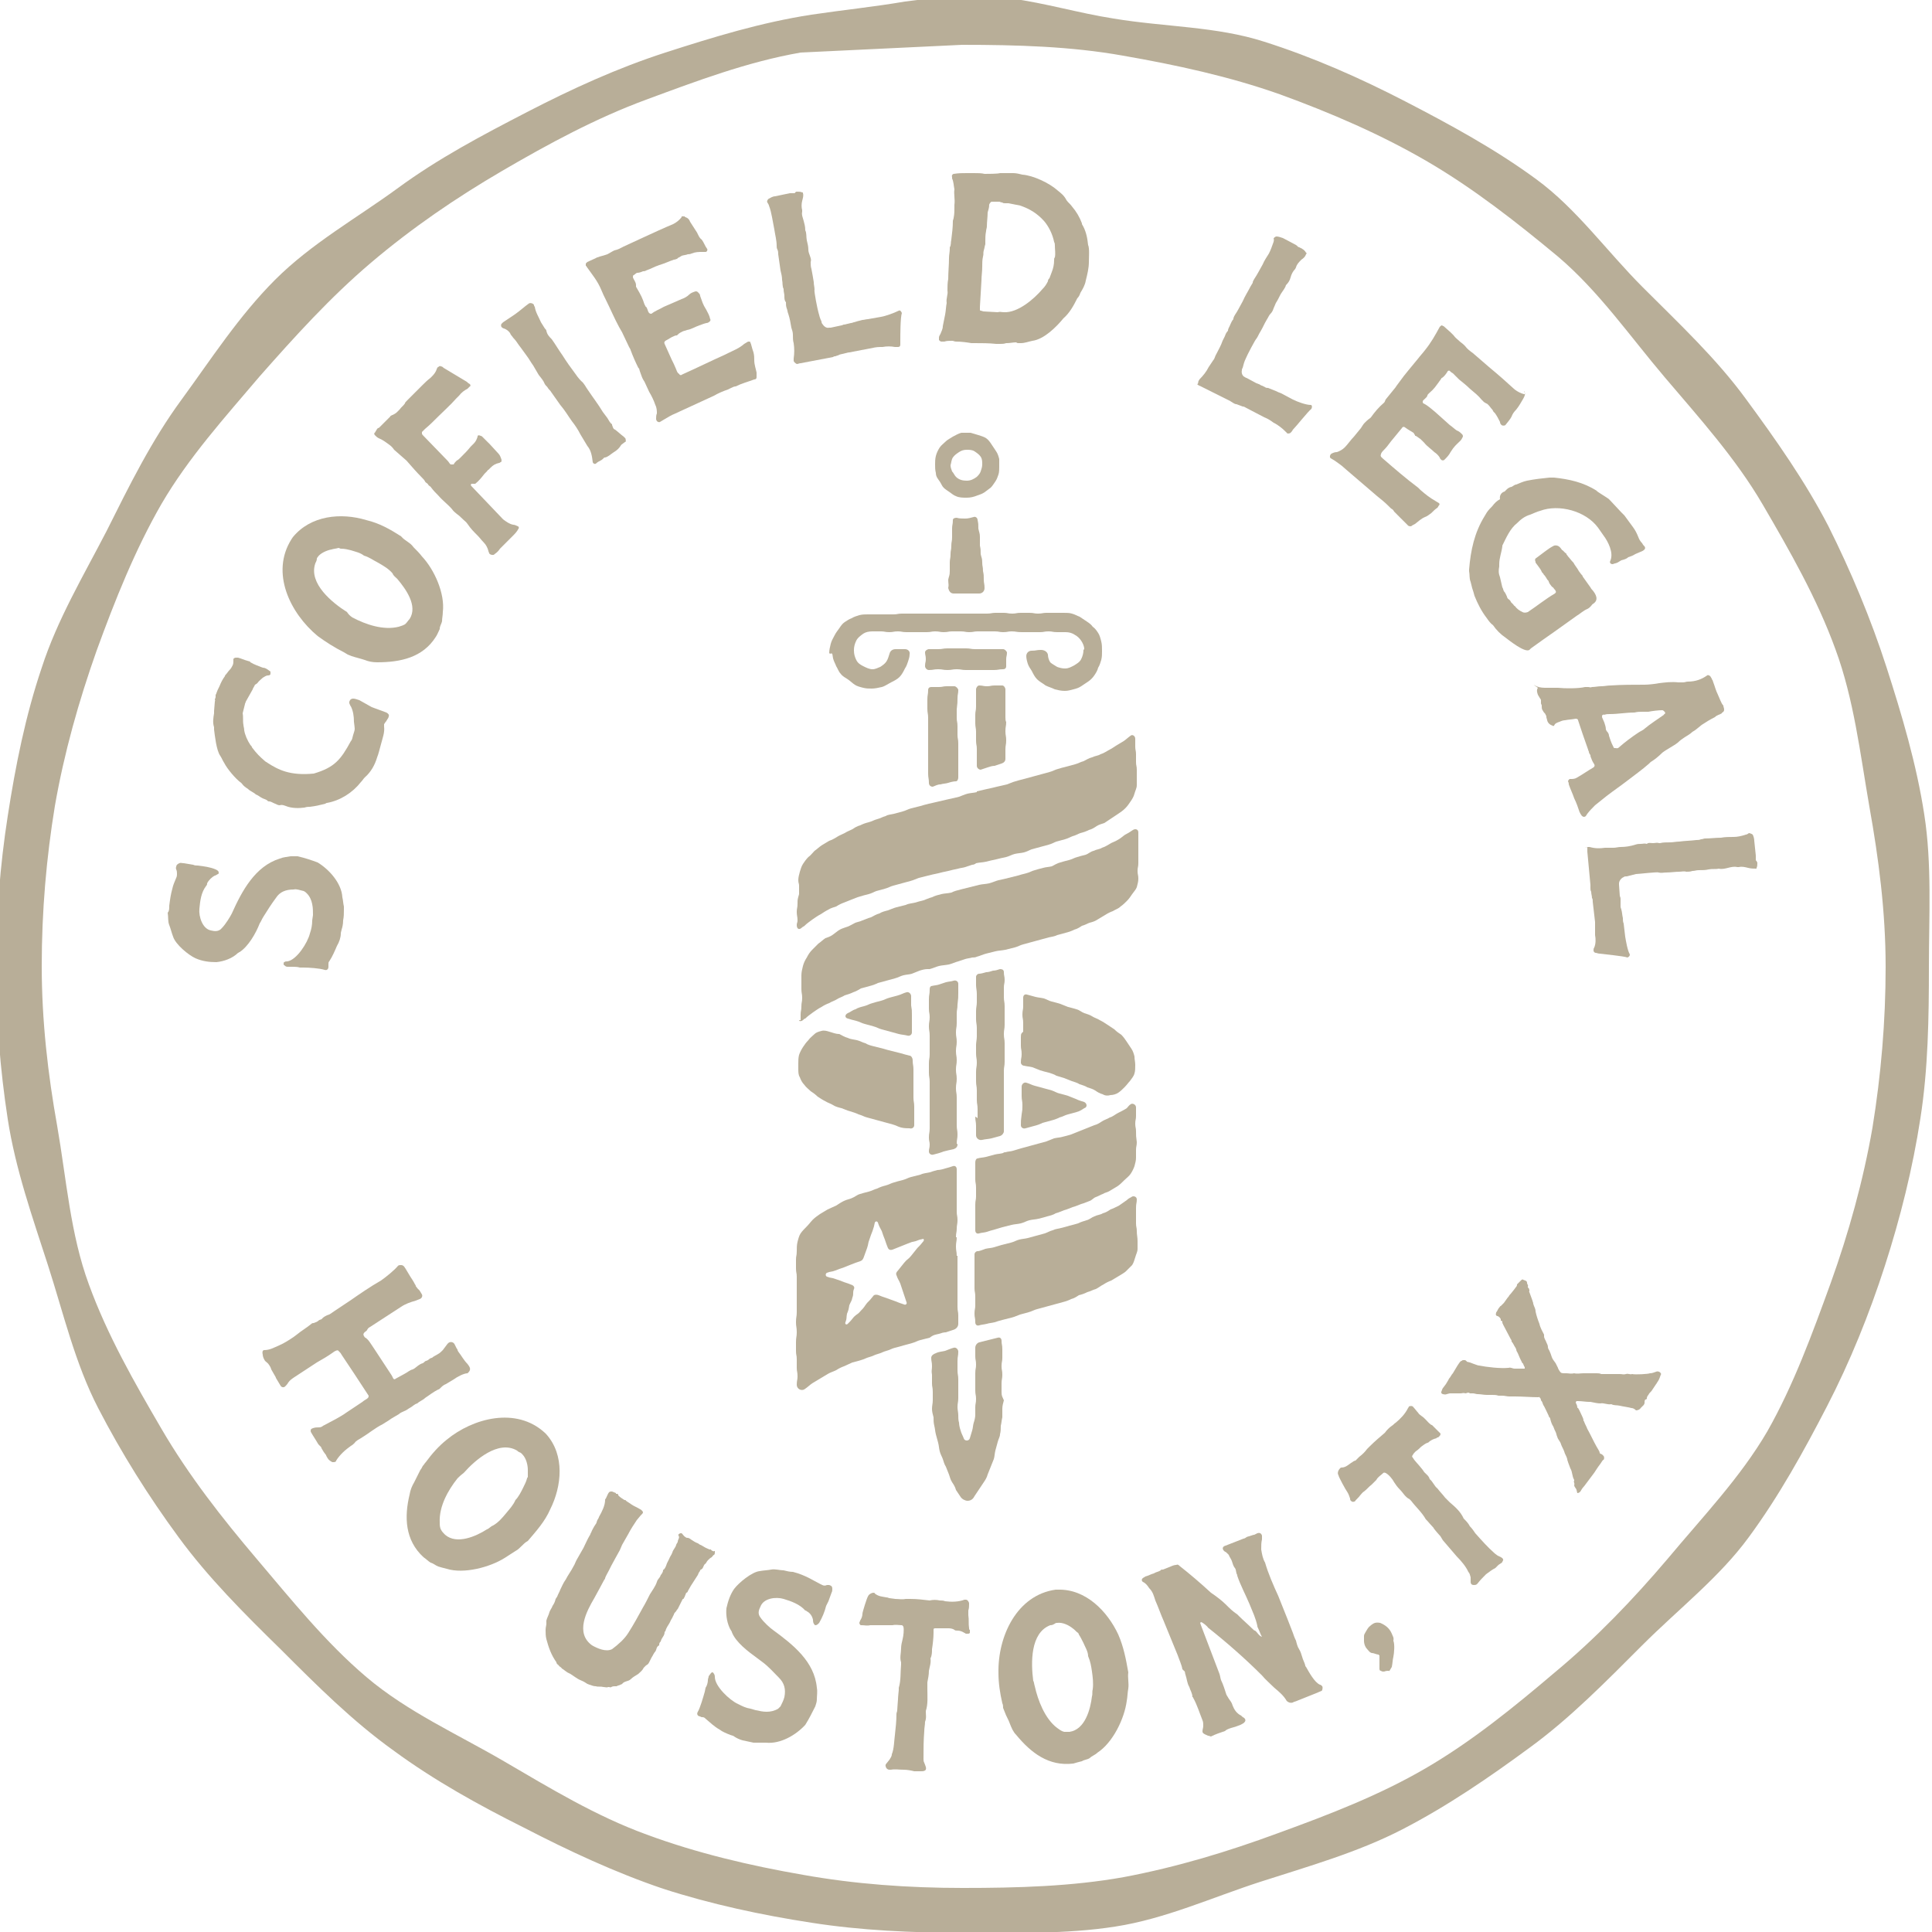 <?xml version="1.0" encoding="utf-8"?>
<!-- Generator: Adobe Illustrator 24.3.0, SVG Export Plug-In . SVG Version: 6.00 Build 0)  -->
<svg version="1.1" id="Layer_1" xmlns="http://www.w3.org/2000/svg" xmlns:xlink="http://www.w3.org/1999/xlink" x="0px" y="0px"
	 viewBox="0 0 250 250" style="enable-background:new 0 0 250 250;" xml:space="preserve">
<style type="text/css">
	.st0{fill:#B8AE98;}
</style>
<g>
	<path class="st0" d="M124.5,5.8c7.1,0,14.1,0.2,20.8,1.4c6.9,1.2,13.8,2.7,20.3,5c6.6,2.4,13.1,5.2,19.1,8.7s11.6,7.9,16.9,12.3
		c5.3,4.5,9.3,10.3,13.8,15.6s9.2,10.5,12.7,16.5s7,12.1,9.4,18.7c2.4,6.5,3.2,13.5,4.4,20.4c1.2,6.7,2.1,13.6,2.1,20.7
		s-0.6,14-1.7,20.8c-1.2,6.9-3.1,13.7-5.4,20.1c-2.4,6.6-4.8,13.2-8.2,19.2c-3.5,6-8.4,11.1-12.9,16.5c-4.5,5.3-9.3,10.3-14.6,14.7
		c-5.3,4.5-10.7,8.9-16.7,12.4s-12.5,6-19.1,8.4c-6.5,2.4-13.1,4.4-20,5.7c-6.7,1.2-13.7,1.4-20.8,1.4c-7.1,0-14-0.5-20.7-1.7
		c-6.9-1.2-13.7-2.8-20.2-5.2c-6.6-2.4-12.5-6-18.5-9.5s-12.5-6.4-17.8-10.9s-9.7-10-14.2-15.3s-8.8-10.8-12.3-16.8
		s-7-12.1-9.4-18.7c-2.4-6.5-2.9-13.6-4.1-20.5c-1.2-6.7-2-13.6-2-20.7c0-7.1,0.6-14,1.7-20.7c1.2-6.9,3.1-13.6,5.4-20.1
		c2.4-6.6,5-13.1,8.4-19c3.5-6,8.2-11.2,12.7-16.5C38.1,43.6,42.7,38.5,48,34s11-8.4,17-11.9s12.1-6.8,18.6-9.2s13.1-4.9,20-6.1
		 M105,1.9c-6.5,1-12.7,2.9-18.9,4.9c-6.2,2-12.1,4.7-17.9,7.7s-11.5,6-16.8,9.9c-5.2,3.8-11.1,7.1-15.8,11.8s-8.3,10.3-12.1,15.5
		c-3.9,5.3-6.8,11.2-9.7,17c-3,5.8-6.4,11.5-8.4,17.7C3.3,92.6,2,99.1,1,105.6c-1,6.4-1.5,12.9-1.5,19.6c0,6.6,0.5,13.1,1.5,19.6
		s3.2,12.7,5.2,18.9s3.5,12.7,6.5,18.5s6.5,11.4,10.4,16.7c3.8,5.2,8.5,9.9,13.2,14.5c4.7,4.7,9.3,9.3,14.6,13.1
		c5.3,3.9,11.1,7.1,16.9,10c5.8,3,11.8,5.8,18,7.9c6.2,2,12.7,3.4,19.2,4.4c6.4,1,13,1.3,19.6,1.3s13.3,0.2,19.7-0.8
		c6.5-1,12.6-3.8,18.8-5.8s12.6-3.8,18.4-6.8c5.8-3,11.2-6.7,16.5-10.6c5.2-3.8,9.8-8.5,14.5-13.2s10-8.8,13.8-14
		c3.9-5.3,7.1-11.1,10.1-16.9c3-5.8,5.5-12,7.5-18.2s3.6-12.6,4.6-19.1c1-6.4,1.1-13,1.1-19.6s0.4-13.3-0.6-19.7
		c-1-6.5-2.9-12.9-4.9-19.1s-4.6-12.4-7.5-18.2c-3-5.8-6.8-11.2-10.7-16.5c-3.8-5.2-8.6-9.7-13.3-14.4s-8.6-10.2-13.8-14
		c-5.3-3.9-11.2-7.1-17-10.1s-11.9-5.7-18.2-7.7c-6.2-2-12.9-1.9-19.5-3c-4.5-0.7-8.8-2-13.3-2.6c-4.6-0.6-9.1-0.2-13.7,0.4
		C113,0.9,109,1.3,105,1.9z"/>
	<g>
		<g>
			<path class="st0" d="M21.9,117.2c0.1-0.8,0.2-1.5,0.4-2.2c0.1-0.5,0.3-0.9,0.5-1.4c0.1-0.2,0.1-0.4,0.1-0.5c0-0.2,0-0.4-0.1-0.6
				c0-0.1-0.1-0.2,0-0.3c0-0.3,0.2-0.4,0.4-0.5c0.2-0.1,0.3,0,0.6,0l1.2,0.2c0.2,0.1,0.4,0.1,0.6,0.1c0.8,0.1,1.6,0.2,2.3,0.5
				c0.2,0.1,0.4,0.2,0.4,0.4c0,0.1,0,0.2-0.1,0.2c-0.2,0.1-0.3,0.2-0.4,0.2c-0.4,0.2-0.8,0.6-1,1c0,0.1,0,0.2-0.1,0.3
				c-0.7,0.9-0.8,2-0.9,3s0.4,2.6,1.5,2.8c0.4,0.1,1,0.2,1.4-0.3c0.5-0.5,1.1-1.5,1.3-1.9c1.3-2.9,3-6.1,6.2-7.1
				c0.5-0.2,0.9-0.2,1.4-0.3c0.3,0,0.6,0,0.9,0c0.9,0.2,1.8,0.5,2.6,0.8c1.5,0.9,3.1,2.7,3.2,4.5c0.1,0.4,0.1,0.8,0.2,1.2
				c0,0.1,0,0.2,0,0.4c0,0.5,0,0.9-0.1,1.4c0,0.5-0.1,0.9-0.2,1.2c0,0.1-0.1,0.3-0.1,0.5c0,0.5-0.2,1.1-0.5,1.6
				c-0.3,0.7-0.6,1.4-1,2c-0.1,0.1-0.1,0.2-0.1,0.4c0,0.1,0,0.2,0,0.3c0,0.3-0.2,0.5-0.5,0.4c-0.6-0.2-2-0.3-2.7-0.3h-0.5
				c-0.3-0.1-0.7-0.1-1.1-0.1c-0.2,0-0.3,0-0.5,0s-0.3-0.1-0.4-0.2c-0.1,0-0.1-0.1-0.1-0.2s0-0.2,0.1-0.2c0.1-0.1,0.2-0.1,0.4-0.1
				c1.2-0.2,2.6-2.4,2.9-3.6c0.2-0.6,0.3-1.1,0.3-1.7l0.1-0.7c0-0.5,0-0.9-0.1-1.4s-0.3-1-0.7-1.4c-0.1-0.1-0.2-0.2-0.4-0.3
				c-0.5-0.1-0.9-0.3-1.3-0.2c-1,0-1.8,0.3-2.3,1.1c-0.6,0.8-1.1,1.6-1.6,2.4c-0.2,0.3-0.3,0.6-0.5,0.9c-0.5,1.3-1.5,3-2.6,3.7
				c-0.1,0-0.1,0.1-0.2,0.1c-0.7,0.7-1.8,1.1-2.8,1.2c-0.9,0-1.8-0.1-2.7-0.5c-0.9-0.4-2.6-1.8-2.9-2.8c-0.2-0.5-0.3-1-0.5-1.5
				s-0.1-1-0.2-1.6C21.9,117.9,21.9,117.6,21.9,117.2z"/>
			<path class="st0" d="M48.1,91.5c0.6,0.2,1.3,0.5,1.9,0.7c0.2,0.1,0.4,0.3,0.3,0.5c0,0.1-0.1,0.3-0.2,0.4c0,0.1-0.1,0.1-0.1,0.2
				c-0.2,0.2-0.2,0.3-0.3,0.4c0,0.1,0,0.2,0,0.3c0.1,0.8-0.2,1.5-0.4,2.3C49.1,97,49,97.5,48.8,98c-0.3,1-0.8,1.9-1.6,2.6
				c-0.2,0.2-0.3,0.4-0.5,0.6c-1.1,1.4-2.7,2.4-4.4,2.7c0,0-0.1,0-0.2,0.1c-0.8,0.2-1.2,0.3-2,0.4c-0.2,0-0.4,0-0.7,0.1
				c-0.7,0.1-1.7,0.1-2.4-0.2c-0.3-0.1-0.5-0.2-0.8-0.1c-0.2,0-0.4-0.1-0.6-0.2c-0.3-0.1-0.5-0.3-0.8-0.3c-0.1,0-0.1,0-0.2-0.1
				c-0.2-0.2-0.5-0.2-0.8-0.4c-0.2-0.1-0.4-0.3-0.7-0.4c-0.3-0.3-0.7-0.4-1-0.7c-0.3-0.2-0.6-0.4-0.8-0.7c-0.1-0.1-0.1-0.1-0.1-0.1
				c-0.7-0.5-1.8-1.8-2.2-2.6c-0.2-0.3-0.3-0.6-0.5-0.9c-0.5-0.7-0.7-2.6-0.8-3.4c0-0.1,0-0.2,0-0.3c-0.2-0.6-0.1-1.2,0-1.8
				c0-0.1,0-0.2,0-0.3c0-0.2,0.1-1,0.1-1.2c0-0.1,0.1-0.2,0-0.2c0-0.2,0.1-0.3,0.1-0.4s0-0.2,0-0.3c0,0,0.1-0.1,0.1-0.2
				c0.1-0.3,0.2-0.5,0.4-0.9c0.2-0.5,0.4-0.9,0.7-1.3c0-0.1,0.1-0.2,0.2-0.3c0.1-0.1,0.2-0.3,0.4-0.5c0.2-0.2,0.3-0.4,0.4-0.6
				s0.1-0.4,0.1-0.6c0,0,0-0.1,0-0.2s0.2-0.2,0.3-0.2c0.1,0,0.2,0,0.3,0c0.4,0.1,0.8,0.3,1.2,0.4c0.2,0.1,0.3,0,0.4,0.2
				c0.5,0.3,1.1,0.5,1.6,0.7c0.4,0,0.7,0.3,1,0.5V87c0,0,0,0.1,0,0.2s-0.1,0.2-0.3,0.2c-0.3,0-0.5,0.2-0.7,0.3
				c-0.2,0.2-0.5,0.4-0.7,0.7c-0.2,0.2-0.3,0.1-0.4,0.4c-0.1,0.2-0.2,0.3-0.2,0.4c-0.3,0.5-0.6,1.1-0.9,1.6c0,0.1-0.1,0.2-0.1,0.3
				c-0.1,0.4-0.2,0.8-0.3,1.2c0.1,0.5,0,1,0.1,1.5c0,0.2,0.1,0.4,0.1,0.7c0.1,0.6,0.4,1.3,0.8,1.9c0.1,0.1,0.2,0.2,0.2,0.3
				c0.6,0.8,1,1.2,1.7,1.8c0.1,0.1,0.2,0.1,0.3,0.2c1.4,0.9,2.9,1.7,6,1.4c2.7-0.8,3.5-1.8,4.8-4.2c0.2-0.2,0.2-0.5,0.3-0.8
				c0.3-0.9,0.2-0.7,0.1-1.7c0-0.7-0.1-1.4-0.4-2c-0.1-0.1-0.1-0.2-0.2-0.4c0,0,0-0.1,0-0.2c0.2-0.6,0.7-0.4,1.3-0.2L48.1,91.5z"/>
			<path class="st0" d="M37.7,69.8l0.2-0.3c2.3-2.8,6.2-3.2,9.5-2.2c1.7,0.4,3.1,1.2,4.5,2.1c0.5,0.6,1.2,0.8,1.6,1.4
				c0.4,0.4,0.8,0.8,1.1,1.2c1.6,1.7,3,4.8,2.7,7.2c0,0.4-0.1,0.8-0.1,1.2c-0.1,0.4-0.3,0.6-0.3,1c-0.2,0.4-0.3,0.7-0.5,1
				c-1.7,2.7-4.6,3.3-7.6,3.3c-0.6,0-1.1-0.1-1.6-0.3c-0.6-0.2-1.1-0.3-1.7-0.5c-0.2-0.1-0.3-0.1-0.5-0.2s-0.3-0.2-0.5-0.3
				c-1.2-0.6-2.3-1.3-3.4-2.1C37.5,79.3,35,74.1,37.7,69.8z M45.6,79.9c1.7,0.9,4,1.7,6,1.2c0.3-0.1,0.7-0.2,0.9-0.4
				c0.2-0.2,0.3-0.4,0.5-0.6c1.1-1.7-0.5-3.9-1.6-5.2c-0.2-0.2-0.5-0.4-0.6-0.7c-0.5-0.6-1.2-1-1.9-1.4c-0.6-0.3-1.1-0.7-1.8-0.9
				c-0.5-0.4-1.1-0.5-1.7-0.7C45,71.1,44.6,71,44.1,71c-0.1,0-0.2-0.1-0.3-0.1c-0.3,0.1-0.6,0.1-0.9,0.2c-0.6,0.1-1.5,0.5-1.8,1
				C41,72.2,41,72.3,41,72.3c0,0.2-0.1,0.4-0.2,0.6c-0.9,2.6,2.2,5.1,4.1,6.3C45.1,79.5,45.3,79.7,45.6,79.9z M43.7,71L43.7,71
				L43.7,71L43.7,71z"/>
			<path class="st0" d="M63.3,71.6c0-0.1-0.1-0.2-0.1-0.3c-0.1-0.4-0.3-0.8-0.6-1.1c-0.3-0.3-0.5-0.6-0.8-0.9
				c-0.5-0.5-0.9-0.9-1.3-1.5c-0.2-0.3-0.4-0.4-0.7-0.7c-0.2-0.2-0.4-0.4-0.7-0.6c-0.2-0.2-0.4-0.3-0.6-0.6
				c-0.5-0.6-1.2-1.1-1.8-1.8c-0.3-0.3-0.6-0.6-0.9-1c-0.1-0.2-0.3-0.2-0.4-0.4c-0.1-0.2-0.3-0.2-0.4-0.4c-0.1-0.2-0.2-0.3-0.4-0.5
				c-0.7-0.7-1.3-1.4-2-2.2L51,58.2c-0.2-0.3-0.4-0.5-0.7-0.7c-0.4-0.3-0.8-0.6-1.3-0.8c-0.2-0.1-0.3-0.2-0.5-0.4
				c-0.1-0.1-0.1-0.3,0-0.3c0.1-0.2,0.2-0.3,0.3-0.5l0.1-0.1c0,0,0.1,0,0.2-0.1c0.1-0.1,0.2-0.2,0.3-0.3l0.7-0.7
				c0.1-0.1,0.1-0.1,0.2-0.2c0,0,0.1-0.1,0.2-0.2c0,0,0-0.1,0.1-0.1c0,0,0.1-0.1,0.2-0.1c0.2-0.1,0.4-0.2,0.6-0.4
				c0.1-0.1,0.2-0.2,0.3-0.3c0.2-0.3,0.5-0.5,0.7-0.8c0-0.1,0.1-0.2,0.3-0.4c0.7-0.7,1.3-1.3,2-2c0.3-0.3,0.6-0.6,1-0.9l0.2-0.2
				c0.3-0.3,0.5-0.6,0.6-0.9c0-0.1,0.1-0.2,0.1-0.2s0-0.1,0.1-0.1c0.1-0.1,0.3-0.2,0.3-0.1c0.2,0,0.3,0.1,0.4,0.2c1,0.6,2,1.2,3,1.8
				c0.1,0.1,0.2,0.2,0.4,0.3c0.1,0.1,0.1,0.3,0,0.3l-0.3,0.3c-0.4,0.2-0.8,0.5-1.1,0.9L59,51.6c-0.7,0.8-1.5,1.5-2.3,2.3
				c-0.6,0.6-1.1,1.1-1.7,1.6l-0.2,0.2c-0.1,0.1-0.1,0.1-0.2,0.2c0,0.1,0,0.1,0,0.2c0,0.1,0.1,0.2,0.2,0.3l3.1,3.2
				c0.2,0.2,0.2,0.3,0.4,0.5c0,0,0,0,0.1,0s0.2,0,0.3,0c0.1-0.2,0.2-0.3,0.4-0.5c0.2-0.1,0.3-0.2,0.5-0.4c0.5-0.5,0.9-0.9,1.3-1.4
				l0.4-0.4c0.3-0.3,0.4-0.6,0.5-0.9v-0.1c0.1-0.1,0.2-0.1,0.4,0c0,0,0.1,0,0.2,0.1l0.1,0.1c0.3,0.3,0.6,0.6,0.9,0.9l1.1,1.2
				c0.2,0.2,0.3,0.5,0.4,0.8c0,0.1,0,0.3-0.1,0.3s-0.1,0.1-0.2,0.1c-0.5,0.1-0.8,0.3-1.1,0.6c-0.1,0.1-0.2,0.2-0.3,0.3
				c-0.1,0-0.1,0.1-0.2,0.2c-0.1,0.1-0.2,0.2-0.3,0.3c-0.4,0.5-0.7,0.9-1.2,1.3l-0.5,0c-0.1,0.1-0.1,0.2,0,0.3l2.1,2.2l0,0l2,2.1
				c0.4,0.3,0.8,0.6,1.3,0.7c0.2,0,0.4,0.1,0.6,0.2c0.1,0,0.2,0.2,0.1,0.3c-0.2,0.4-0.5,0.7-0.8,1L64.7,71c-0.2,0.3-0.4,0.5-0.7,0.7
				C63.9,71.9,63.4,71.8,63.3,71.6z"/>
			<path class="st0" d="M66.3,40.9c0.6-0.4,1.1-0.8,1.7-1.3c0.1-0.1,0.3-0.2,0.4-0.3c0.2-0.2,0.7,0,0.7,0.2c0,0,0,0.1,0.1,0.2
				c0.1,0.7,0.5,1.3,0.8,2c0.2,0.3,0.3,0.5,0.5,0.8c0.1,0.1,0.2,0.2,0.2,0.3c0.1,0.5,0.4,0.8,0.7,1.1c0.5,0.7,0.9,1.4,1.4,2.1
				c0.5,0.8,1,1.5,1.6,2.3c0.2,0.3,0.5,0.7,0.8,1c0.4,0.3,0.6,0.8,0.9,1.2c0.6,0.9,1.3,1.8,1.9,2.8c0.2,0.3,0.4,0.5,0.6,0.8
				s0.3,0.6,0.6,0.8V55c0.1,0.2,0.1,0.5,0.4,0.6c0.4,0.3,0.7,0.6,1.1,0.9c0.1,0.1,0.1,0.1,0.2,0.2c0.1,0.1,0.1,0.3,0,0.3
				c0.1,0,0.1,0,0.1,0.1l-0.4,0.3c-0.1,0.1-0.2,0.1-0.3,0.3c-0.2,0.3-0.4,0.5-0.7,0.7l-0.3,0.2c-0.3,0.2-0.6,0.5-1,0.6h-0.1
				c-0.1,0.1-0.1,0.1-0.1,0.1c-0.1,0.1-0.2,0.2-0.4,0.3c-0.2,0.1-0.4,0.2-0.6,0.4c-0.2,0.1-0.4-0.1-0.4-0.2
				c-0.1-0.8-0.2-1.5-0.7-2.1c-0.3-0.5-0.6-1-0.9-1.5c-0.3-0.6-0.7-1.2-1.1-1.7c-0.5-0.7-0.9-1.4-1.5-2.1l-1.2-1.7
				c-0.1-0.2-0.3-0.3-0.4-0.5s-0.3-0.3-0.4-0.5c-0.2-0.5-0.5-0.8-0.8-1.2L69,47.3c-0.3-0.4-0.5-0.8-0.8-1.2s-0.5-0.7-0.8-1.1
				c-0.1-0.1-0.2-0.3-0.3-0.4c-0.2-0.3-0.4-0.6-0.7-0.9c-0.1-0.2-0.3-0.3-0.4-0.6c-0.2-0.3-0.5-0.5-0.8-0.6c-0.1,0-0.2-0.1-0.2-0.1
				c-0.2-0.1-0.2-0.4-0.1-0.5s0.1-0.1,0.2-0.2L66.3,40.9z"/>
			<path class="st0" d="M88.6,28c0,0,0,0.1,0.1,0.1c0.3,0.1,0.5,0.3,0.6,0.6c0.3,0.5,0.6,0.9,0.9,1.4c0.2,0.4,0.3,0.7,0.6,0.9
				c0.3,0.4,0.4,0.8,0.7,1.2c0.1,0.1,0,0.4-0.2,0.4c-0.1,0-0.3,0-0.4,0c-0.5,0-0.9,0-1.4,0.2c-0.2,0.1-0.4,0.1-0.5,0.1
				c-0.2,0.1-0.5,0.1-0.8,0.2c-0.1,0.1-0.2,0.1-0.3,0.2c-0.1,0-0.2,0.1-0.3,0.2c-0.1,0-0.2,0.1-0.4,0.1c-0.6,0.2-1.2,0.5-1.9,0.7
				c-0.6,0.2-1.1,0.5-1.7,0.7c-0.1,0.1-0.3,0.1-0.4,0.1c-0.2,0.1-0.5,0.2-0.7,0.2s-0.3,0.2-0.5,0.3c-0.1,0-0.1,0.2-0.1,0.3
				c0.1,0.3,0.4,0.6,0.4,1c0,0,0,0.1,0,0.2c0.7,1.2,0.8,1.4,1.1,2.3c0.1,0.1,0.1,0.3,0.2,0.3c0.2,0.2,0.2,0.6,0.4,0.8
				c0.1,0.1,0.2,0.1,0.3,0.1c0.5-0.4,1.1-0.6,1.6-0.9l2.3-1c0.3-0.1,0.7-0.3,1-0.6c0.2-0.2,0.5-0.3,0.8-0.4c0.1,0,0.2,0,0.3,0.1
				c0.2,0.2,0.3,0.3,0.3,0.5c0.3,0.8,0.3,1,0.8,1.8c0.2,0.4,0.4,0.7,0.5,1.2c0.1,0.1,0,0.3-0.2,0.4c-0.1,0.1-0.3,0.1-0.3,0.1
				c-0.4,0.1-0.6,0.2-0.9,0.3c-0.6,0.2-1,0.5-1.6,0.6c-0.2,0.1-0.4,0.1-0.6,0.2c-0.2,0.1-0.4,0.2-0.6,0.4c-0.1,0.1-0.1,0.1-0.1,0.1
				c-0.1,0-0.2,0-0.4,0.1c-0.3,0.1-0.7,0.4-1.1,0.6c-0.1,0.1-0.2,0.2-0.1,0.4l0.9,2c0.2,0.4,0.4,0.8,0.6,1.3
				c0.1,0.3,0.2,0.5,0.4,0.6c0,0.1,0.2,0.2,0.3,0.1l0.2-0.1c1.8-0.8,3.6-1.7,5.4-2.5l0.4-0.2c0.8-0.4,1.4-0.6,2.1-1.2
				c0.2-0.1,0.3-0.2,0.5-0.3c0.2,0,0.3,0,0.3,0.1s0.1,0.2,0.1,0.3c0.1,0.4,0.2,0.7,0.3,1c0.1,0.4,0.1,0.7,0.1,1
				c0,0.6,0.2,1.1,0.3,1.6c0,0.2,0,0.4,0,0.6c0,0.2-0.1,0.3-0.3,0.3c-0.8,0.3-1.6,0.5-2.4,0.9c-0.2,0-0.4,0.1-0.6,0.2l-0.4,0.2
				c-0.6,0.2-1.3,0.5-1.8,0.8l-5,2.3c-0.5,0.2-1,0.5-1.5,0.8c-0.2,0.1-0.3,0.2-0.5,0.3s-0.5-0.1-0.5-0.4c0-0.2,0-0.5,0.1-0.7
				c0-0.3,0-0.7-0.2-1.1c-0.2-0.6-0.5-1.2-0.8-1.7l-0.6-1.3c-0.2-0.3-0.3-0.5-0.4-0.8s-0.2-0.5-0.3-0.9l-0.1-0.1
				c-0.4-0.8-0.7-1.5-1-2.3c0-0.1-0.1-0.2-0.2-0.4c-0.3-0.6-0.6-1.3-0.9-1.9c-0.1-0.2-0.3-0.5-0.4-0.7c-0.6-1.1-1.1-2.3-1.7-3.5
				c-0.2-0.4-0.4-0.8-0.6-1.3c-0.5-1.2-1.2-2-1.9-3c0-0.1-0.1-0.1-0.1-0.1c0-0.1,0-0.2,0-0.3c0.1-0.1,0.2-0.2,0.2-0.2l1.1-0.5
				c0.1-0.1,0.3-0.1,0.5-0.2c0.4-0.1,0.7-0.2,1-0.3c0.2-0.1,0.5-0.3,0.7-0.4l0.2-0.1c0.5-0.1,0.8-0.3,1.2-0.5l2.6-1.2
				c1.3-0.6,2.6-1.2,3.8-1.7c0.4-0.2,0.8-0.5,1.1-0.9c0,0,0,0,0-0.1L88.6,28z"/>
			<path class="st0" d="M102.7,46.7c0-0.1,0-0.2,0-0.3c0.1-0.7,0.1-1.3,0-2c-0.1-0.3-0.1-0.7-0.1-1.1c0-0.3-0.1-0.6-0.2-0.9
				c-0.1-0.6-0.2-1.2-0.4-1.8c-0.1-0.2-0.1-0.5-0.2-0.7c-0.1-0.3-0.1-0.5-0.1-0.8c-0.2-0.2-0.2-0.5-0.2-0.8s-0.1-0.5-0.1-0.8v-0.1
				c-0.2-0.4-0.1-0.8-0.2-1.2c0-0.4-0.1-0.8-0.2-1.2c-0.1-0.7-0.2-1.4-0.3-2.1c0-0.2,0-0.4-0.1-0.6c-0.1-0.2-0.1-0.3-0.1-0.5
				c0-0.7-0.2-1.4-0.3-2.1c-0.1-0.5-0.2-1.1-0.3-1.6c-0.1-0.5-0.2-1-0.4-1.5c0-0.1-0.1-0.2-0.2-0.4c-0.1-0.1,0-0.4,0.2-0.5
				s0.5-0.3,0.8-0.3l1.9-0.4c0.1,0,0.2,0,0.3,0h0.2c0.1,0,0.2,0,0.2-0.1c0,0,0.1-0.1,0.2-0.1c0.3,0,0.5,0,0.7,0.1
				c0.1,0,0.1,0,0.1,0.1c0.1,0.3,0,0.6-0.1,1s-0.1,0.8,0,1.2v0.2c-0.1,0.4,0.1,0.8,0.2,1.2c0.1,0.4,0.2,0.7,0.2,1.2
				c0.2,0.4,0.1,0.8,0.2,1.3c0.1,0.4,0.2,0.8,0.2,1.2c0,0.3,0.1,0.5,0.2,0.8s0.2,0.5,0.1,0.8c0,0.3,0,0.6,0.1,0.9
				c0.1,0.5,0.2,1.1,0.3,1.7c0,0.4,0.1,0.6,0.1,1c-0.1,0.1,0.4,2.6,0.5,2.9c0.1,0.4,0.2,0.8,0.4,1.2c0,0.2,0.1,0.3,0.1,0.3
				c0.2,0.3,0.5,0.6,0.9,0.5c0,0,0.1,0,0.2,0l1.4-0.3c0.1,0,0.2-0.1,0.3-0.1c0.2,0,0.4-0.1,0.5-0.1l0.4-0.1c0.2,0,0.3-0.1,0.4-0.1
				c0.3-0.1,0.7-0.2,1.1-0.3c0.2,0,0.5-0.1,0.7-0.1L114,41c0.6-0.1,1.7-0.5,2.3-0.8c0.2-0.1,0.3,0.1,0.4,0.3
				c-0.2,0.6-0.2,2.9-0.2,3.6c0,0.2,0,0.4,0,0.5c0,0.2-0.1,0.3-0.3,0.3c-0.1,0-0.3,0-0.4,0c-0.5-0.1-1.1-0.1-1.6,0h-0.3
				c-0.5,0-0.9,0.1-1.4,0.2l-2.6,0.5c-0.2,0-0.4,0.1-0.5,0.1c-0.3,0.1-0.5,0.1-0.8,0.2c-0.1,0.1-0.3,0.1-0.5,0.2
				c-0.1,0-0.2,0-0.3,0.1l-4.2,0.8c-0.2,0-0.3,0.1-0.5,0.1C102.9,47,102.7,46.8,102.7,46.7z"/>
			<path class="st0" d="M126,22.4c0.6,0,1,0,1.4,0.1c0.4,0,1.7,0,2-0.1c0.1,0,0.2,0,0.5,0c0.4,0,0.8,0,1.2,0s0.8,0.1,1.2,0.2
				c1.4,0.1,3.5,1.1,4.5,2c0.5,0.4,0.9,0.7,1.2,1.3c0.2,0.3,0.5,0.5,0.7,0.8c0.6,0.7,1,1.4,1.3,2.2c0,0,0,0,0,0.1
				c0.5,0.8,0.7,1.7,0.8,2.7c0.2,0.4,0.1,1.7,0.1,2.2c0,0.8-0.2,1.6-0.4,2.4c-0.1,0.6-0.4,1.1-0.7,1.6c-0.1,0.3-0.2,0.5-0.4,0.7
				c-0.5,1-1,1.9-1.8,2.6c-0.9,1.1-2.5,2.7-4,2.9c-0.5,0.1-1,0.3-1.5,0.3c0,0-0.1,0-0.2,0h-0.1c-0.1,0-0.2,0-0.3-0.1
				c-0.4,0-0.8,0.1-1.2,0.1h-0.1c-0.3,0.1-0.5,0.1-0.8,0.1h-0.5c-0.9-0.1-1.9-0.1-2.8-0.1h-0.4c-0.6-0.1-1.3-0.2-2-0.2
				c-0.2,0-0.3-0.1-0.5-0.1c-0.4,0-0.7,0-1,0.1c-0.1,0-0.2,0-0.4,0c-0.1,0-0.2-0.1-0.3-0.2c0-0.1,0-0.2,0-0.3c0-0.2,0.1-0.3,0.2-0.5
				c0.1-0.3,0.3-0.6,0.3-1c0.1-0.5,0.2-1,0.3-1.5c0.1-0.5,0.1-1,0.2-1.5c-0.1-0.6,0.2-1.1,0.1-1.6c0-0.5,0-1,0.1-1.5
				c0-0.9,0.1-1.8,0.1-2.7c0-0.4,0.1-0.8,0.1-1.2c0-0.1,0-0.2,0-0.2c0.2-0.3,0.1-0.6,0.2-1c0.1-0.8,0.2-1.6,0.2-2.4
				c0-0.1,0.1-0.3,0.1-0.4c0.1-0.5,0.1-0.9,0.1-1.4c0-0.1,0-0.2,0-0.3c0.1-0.7-0.1-1.4,0-2c-0.1-0.5-0.1-1-0.3-1.4c0,0,0-0.1,0-0.2
				c-0.1-0.2,0.1-0.4,0.2-0.4c0.7-0.1,1-0.1,1.7-0.1L126,22.4z M127,36.3l-0.2,3.4c0,0.1,0,0.3,0,0.4c0,0,0,0.1,0.1,0.1
				s0.3,0.1,0.4,0.1l1.8,0.1c0.3-0.1,0.5,0,0.8,0c1.8,0.1,3.9-1.7,5-3c0.3-0.3,0.5-0.6,0.7-1c0-0.2,0.1-0.3,0.2-0.4
				c0.1-0.3,0.2-0.5,0.3-0.8c0.2-0.5,0.3-1,0.3-1.5c0-0.2,0-0.3,0.1-0.4c0.1-0.5,0-1,0-1.5c0-0.2,0-0.3-0.1-0.5
				c-0.2-1-0.7-2-1.3-2.7c-0.9-1-1.9-1.6-3.1-2c-0.5-0.1-1-0.2-1.5-0.3c-0.1,0-0.3,0-0.4,0c-0.2,0-0.3,0-0.4-0.1
				c-0.2,0-0.3-0.1-0.4-0.1c-0.3,0-0.6,0-0.8,0h-0.1c-0.1,0-0.2,0-0.3,0.2c-0.1,0.1-0.1,0.2-0.1,0.2c0,0.4-0.1,0.6-0.2,1
				c0,0.6-0.1,1.2-0.1,1.8c0,0.2-0.1,0.4-0.1,0.6c-0.1,0.5-0.1,0.9-0.1,1.3c0,0.1,0,0.3,0,0.4c-0.1,0.3-0.1,0.5-0.2,0.8
				s0,0.5-0.1,0.8c-0.1,0.4-0.1,0.9-0.1,1.3C127.1,35.2,127,35.7,127,36.3z"/>
			<path class="st0" d="M155.1,49.3c0-0.1,0.1-0.1,0.1-0.2c0.5-0.5,0.9-1,1.2-1.6c0.2-0.3,0.4-0.6,0.6-0.9c0.2-0.2,0.2-0.5,0.4-0.8
				c0.3-0.6,0.6-1.1,0.8-1.7c0.1-0.2,0.2-0.4,0.3-0.6c0.1-0.3,0.2-0.5,0.4-0.7c0-0.3,0.2-0.5,0.3-0.8c0.1-0.2,0.2-0.5,0.4-0.7v-0.1
				c0.1-0.4,0.4-0.7,0.6-1.1c0.2-0.4,0.4-0.7,0.6-1.1c0.3-0.7,0.7-1.3,1-1.9c0.1-0.2,0.2-0.3,0.3-0.5c0-0.2,0.1-0.3,0.2-0.5
				c0.4-0.6,0.7-1.2,1.1-1.9c0.2-0.5,0.5-0.9,0.8-1.4c0.2-0.4,0.4-0.9,0.6-1.5c0-0.1,0.1-0.3,0-0.4c0-0.1,0.2-0.3,0.4-0.3
				s0.5,0.1,0.8,0.2l1.7,0.9c0.1,0.1,0.2,0.1,0.2,0.2l0.2,0.1c0.1,0,0.2,0.1,0.2,0.1s0.1,0,0.2,0.1c0.2,0.1,0.4,0.3,0.5,0.5
				c0.1,0,0.1,0.1,0,0.2c-0.1,0.3-0.3,0.5-0.6,0.7c-0.3,0.3-0.6,0.6-0.7,1l-0.1,0.2c-0.3,0.3-0.5,0.7-0.6,1.1
				c-0.1,0.4-0.3,0.7-0.6,1c-0.1,0.4-0.4,0.7-0.7,1.2c-0.2,0.4-0.4,0.8-0.6,1.1c-0.1,0.2-0.2,0.5-0.3,0.7c-0.1,0.3-0.2,0.5-0.4,0.7
				s-0.3,0.5-0.5,0.8c-0.3,0.5-0.5,1-0.8,1.5c-0.2,0.3-0.3,0.6-0.5,0.9c-0.1,0-1.3,2.3-1.4,2.6c-0.2,0.4-0.3,0.8-0.4,1.2
				c-0.1,0.1-0.1,0.3-0.1,0.3c-0.1,0.4,0.1,0.8,0.4,0.9c0,0,0.1,0.1,0.2,0.1l1.3,0.7c0.1,0,0.2,0.1,0.3,0.1c0.2,0.1,0.3,0.2,0.4,0.2
				l0.4,0.2c0.1,0.1,0.3,0.1,0.4,0.1c0.3,0.1,0.7,0.3,1,0.4c0.2,0.1,0.4,0.2,0.7,0.3l1.5,0.8c0.6,0.3,1.7,0.7,2.3,0.7
				c0.2,0,0.2,0.3,0.1,0.5c-0.5,0.4-1.9,2.2-2.4,2.7c-0.1,0.2-0.2,0.3-0.3,0.4c-0.1,0.1-0.3,0.1-0.4,0.1c-0.1-0.1-0.2-0.2-0.3-0.3
				c-0.4-0.4-0.8-0.7-1.3-1l-0.2-0.1c-0.4-0.3-0.7-0.5-1.2-0.7l-2.3-1.2c-0.2-0.1-0.3-0.2-0.5-0.2c-0.3-0.1-0.5-0.2-0.8-0.3
				c-0.2,0-0.3-0.1-0.5-0.2c-0.1-0.1-0.2-0.1-0.3-0.2l-3.8-1.9c-0.2-0.1-0.3-0.1-0.5-0.3C155.1,49.7,155,49.4,155.1,49.3z"/>
			<path class="st0" d="M197.3,50.6c0,0-0.1,0.1,0,0.2c0.1,0.3-0.1,0.6-0.2,0.8c-0.3,0.5-0.5,0.9-0.9,1.4c-0.3,0.3-0.5,0.6-0.6,0.9
				c-0.2,0.4-0.5,0.7-0.8,1.1c-0.1,0.1-0.4,0.1-0.5,0s-0.2-0.2-0.2-0.4c-0.2-0.4-0.4-0.8-0.7-1.2c-0.2-0.1-0.2-0.3-0.3-0.4
				c-0.2-0.2-0.3-0.4-0.5-0.6c-0.1-0.1-0.2-0.2-0.3-0.2c-0.1-0.1-0.2-0.1-0.3-0.2c-0.1-0.1-0.2-0.2-0.3-0.3
				c-0.4-0.5-0.9-0.9-1.5-1.4c-0.4-0.4-0.9-0.8-1.4-1.2c-0.1-0.1-0.2-0.2-0.3-0.3c-0.2-0.2-0.4-0.4-0.5-0.5
				c-0.2-0.1-0.3-0.2-0.4-0.3c-0.1-0.1-0.3,0-0.3,0.1c-0.2,0.3-0.4,0.6-0.7,0.8c0,0-0.1,0-0.1,0.1c-0.8,1.1-0.9,1.3-1.6,1.9
				c-0.1,0.1-0.2,0.2-0.2,0.3c-0.1,0.3-0.4,0.4-0.6,0.7c0,0.1,0,0.3,0.1,0.3c0.6,0.3,1,0.7,1.5,1.1l1.9,1.7c0.3,0.2,0.6,0.5,0.9,0.7
				c0.3,0.1,0.5,0.3,0.7,0.5c0.1,0.1,0.1,0.2,0.1,0.3c-0.1,0.2-0.2,0.4-0.3,0.5c-0.6,0.6-0.8,0.7-1.3,1.5c-0.2,0.4-0.5,0.7-0.8,1
				c-0.1,0.1-0.3,0.1-0.4,0c-0.1-0.1-0.2-0.2-0.2-0.3c-0.2-0.3-0.4-0.5-0.7-0.7c-0.4-0.4-0.9-0.7-1.3-1.2c-0.2-0.2-0.3-0.3-0.5-0.5
				c-0.2-0.1-0.4-0.3-0.6-0.4c-0.1,0-0.1,0-0.1-0.1c-0.1-0.1-0.1-0.2-0.2-0.3c-0.3-0.2-0.7-0.4-1.1-0.7c-0.1-0.1-0.3-0.1-0.4,0.1
				l-1.4,1.7c-0.3,0.4-0.6,0.8-0.9,1.1c-0.2,0.2-0.4,0.4-0.4,0.6c-0.1,0.1,0,0.3,0,0.3l0.2,0.2c1.5,1.3,3,2.6,4.6,3.8l0.3,0.3
				c0.7,0.6,1.2,1,1.9,1.4c0.2,0.1,0.3,0.2,0.5,0.3c0.1,0.1,0.1,0.2,0,0.3c-0.1,0.1-0.1,0.2-0.2,0.3c-0.3,0.2-0.5,0.4-0.8,0.7
				c-0.3,0.2-0.5,0.4-0.8,0.5c-0.5,0.2-0.9,0.6-1.3,0.9c-0.2,0.1-0.4,0.2-0.5,0.3c-0.2,0-0.3,0-0.4-0.1c-0.6-0.6-1.2-1.2-1.8-1.8
				c-0.1-0.2-0.2-0.3-0.4-0.4l-0.3-0.3c-0.5-0.5-1-0.9-1.5-1.3l-4.2-3.6c-0.4-0.4-0.9-0.7-1.3-1c-0.2-0.1-0.3-0.2-0.5-0.3
				s-0.1-0.5,0.1-0.6c0.2-0.1,0.4-0.2,0.7-0.2c0.3-0.1,0.7-0.3,1-0.6c0.4-0.4,0.8-1,1.2-1.4l0.9-1.1c0.2-0.3,0.3-0.5,0.5-0.7
				s0.4-0.4,0.7-0.6l0.1-0.1c0.5-0.7,1-1.3,1.7-1.9c0.1-0.1,0.1-0.2,0.2-0.4c0.4-0.5,0.9-1.1,1.3-1.6c0.1-0.2,0.3-0.4,0.5-0.7
				c0.7-1,1.6-2,2.4-3c0.3-0.4,0.6-0.7,0.9-1.1c0.8-1,1.3-1.9,1.9-3c0.1-0.1,0.1-0.1,0.1-0.1c0.1-0.1,0.2-0.1,0.2-0.1
				c0.1,0.1,0.2,0.1,0.2,0.1l0.9,0.8c0.1,0.1,0.2,0.2,0.4,0.4c0.2,0.3,0.5,0.5,0.7,0.7s0.4,0.3,0.6,0.5l0.2,0.2
				c0.3,0.4,0.6,0.6,1,0.9l2.2,1.9c1.1,0.9,2.1,1.8,3.2,2.8c0.4,0.3,0.8,0.5,1.2,0.6c0,0,0,0,0.1,0L197.3,50.6z"/>
			<path class="st0" d="M194.7,63.6c0.1-0.1,0.2-0.2,0.3-0.3s0.4-0.3,0.6-0.3c0.2-0.1,0.4-0.3,0.6-0.3c0.5-0.2,0.9-0.4,1.4-0.5
				c1-0.2,1.9-0.3,2.9-0.4h0.6c1.9,0.2,3.8,0.6,5.5,1.7c0,0.1,1.4,0.9,1.6,1.1c0.1,0.1,0.1,0.1,0.2,0.2l1.4,1.5
				c0.2,0.2,0.3,0.3,0.4,0.4l1.1,1.5c0.3,0.4,0.5,0.8,0.7,1.3c0.1,0.3,0.3,0.6,0.5,0.8c0.1,0.2,0.2,0.3,0.3,0.4s0.1,0.3,0,0.4
				c-0.2,0.2-0.3,0.2-0.5,0.3c-0.2,0.1-0.5,0.2-0.7,0.3c-0.3,0.2-0.6,0.3-0.9,0.4c-0.2,0.2-0.5,0.3-0.9,0.4
				c-0.2,0.1-0.3,0.2-0.5,0.3c-0.2,0.1-0.4,0.1-0.6,0.2c-0.1,0-0.2,0-0.3-0.1s-0.1-0.2,0-0.4c0.4-1-0.3-2.4-0.9-3.2l-0.7-1
				c-1.6-2.2-5.1-3.1-7.5-2.2c-0.4,0.1-0.8,0.3-1.3,0.5c-0.7,0.2-1.2,0.6-1.7,1.1c-0.9,0.7-1.4,1.9-1.9,2.9v0.1
				c-0.1,0.8-0.4,1.5-0.4,2.3c0,0.1,0,0.2,0,0.3c-0.1,0.5-0.1,0.9,0.1,1.4c0.1,0.4,0.2,0.9,0.3,1.3c0.1,0.1,0.1,0.3,0.2,0.5
				c0.2,0.2,0.3,0.5,0.4,0.7c0,0.1,0.1,0.3,0.3,0.4c0.1,0.1,0.2,0.2,0.2,0.3c0.1,0.1,0.2,0.2,0.3,0.3c0.1,0.1,0.1,0.2,0.2,0.2
				c0.3,0.4,0.6,0.6,1,0.8c0.2,0.1,0.4,0.1,0.7,0c1.2-0.8,2.3-1.7,3.5-2.4c0.1-0.1,0.2-0.2,0.1-0.3c0-0.1-0.1-0.2-0.2-0.3
				c-0.1-0.2-0.2-0.2-0.3-0.3l-0.3-0.4c0,0,0-0.1-0.1-0.2v-0.1c-0.1-0.1-0.2-0.2-0.3-0.4l-0.2-0.3c-0.1-0.1-0.2-0.2-0.2-0.3
				c-0.1,0-0.1-0.1-0.2-0.2c-0.1-0.3-0.3-0.5-0.5-0.8l-0.3-0.4v-0.1c-0.1-0.2-0.1-0.4,0.1-0.5l1.2-0.9c0.4-0.3,0.7-0.5,1.1-0.7
				c0.4-0.1,0.7,0.1,0.9,0.4c0.1,0.1,0.1,0.2,0.2,0.2c0.1,0.1,0.2,0.2,0.3,0.3c0.1,0.1,0.2,0.1,0.2,0.2s0.1,0.1,0.2,0.3
				c0.2,0.2,0.4,0.5,0.6,0.7l0.1,0.1c0.2,0.4,0.5,0.7,0.7,1.1l0.3,0.4c0.1,0.1,0.2,0.2,0.2,0.3l1,1.4c0.1,0.2,0.2,0.3,0.3,0.4
				c0.4,0.5,0.8,1.2,0.1,1.7c-0.2,0.1-0.2,0.2-0.4,0.4c-0.1,0.1-0.2,0.2-0.4,0.3c-0.5,0.2-0.9,0.6-1.4,0.9l-2.8,2
				c-1,0.7-2,1.4-3.1,2.2l-0.2,0.2c-0.6,0.4-2.7-1.3-3.1-1.6c-0.6-0.4-1.2-1-1.6-1.6c-0.3-0.2-0.6-0.6-0.8-0.9
				c-0.7-0.9-1.2-1.9-1.6-2.9c-0.1-0.4-0.2-0.7-0.3-1l-0.2-0.8c-0.2-0.5-0.1-0.9-0.2-1.4c0-0.1,0-0.1,0-0.2c0.2-2.5,0.7-4.8,2-6.9
				c0.1-0.2,0.2-0.3,0.3-0.5c0.2-0.3,0.5-0.6,0.7-0.8c0.3-0.4,0.6-0.7,1-0.9C194,64.1,194.3,63.7,194.7,63.6z"/>
			<path class="st0" d="M198.5,88.7c0.1,0,0.2,0,0.3,0.1c0.5,0.2,0.9,0.2,1.4,0.2h0.6c0.2,0,0.5,0,0.8,0c0.9,0.1,2.7,0.1,3.5-0.1
				c0.1,0,0.3,0,0.4,0c0.2,0,0.3,0.1,0.5,0c0.4,0,0.8-0.1,1.2-0.1s0.8-0.1,1.2-0.1c1.5-0.1,2.9-0.1,4.4-0.1c0.5,0,1.4-0.1,1.9-0.2
				c0.8-0.1,1.6-0.2,2.5-0.1c0.2,0,0.4,0,0.6,0c0.2,0,0.4-0.1,0.6-0.1c1,0,1.8-0.3,2.5-0.8c0.1-0.1,0.3,0,0.4,0.1
				c0.1,0.1,0.1,0.2,0.2,0.3c0,0.1,0,0.1,0.1,0.2l0.1,0.3c0.2,0.5,0.3,1,0.6,1.6l0.3,0.7c0.1,0.2,0.2,0.5,0.4,0.7
				c0,0.2,0.1,0.3,0.1,0.5c0,0.1,0,0.2-0.1,0.3c-0.1,0.1-0.2,0.1-0.2,0.2c-0.3,0.2-0.6,0.2-0.9,0.5c-0.6,0.3-1.1,0.6-1.7,1
				c-0.4,0.3-0.8,0.7-1.2,0.9c-0.3,0.3-0.7,0.5-1,0.7s-0.6,0.4-0.9,0.7c-0.5,0.4-1.5,0.9-2,1.3c-0.5,0.5-1,0.9-1.5,1.2
				c-0.1,0.1-0.1,0.1-0.2,0.2c-0.9,0.8-1.9,1.5-2.8,2.2c-0.9,0.7-1.8,1.3-2.7,2c-0.5,0.4-1,0.8-1.5,1.2c-0.4,0.4-0.7,0.7-1,1.1
				l-0.2,0.3c-0.1,0.1-0.2,0.1-0.3,0.1c-0.2-0.1-0.3-0.2-0.3-0.3c-0.1,0-0.1-0.2-0.2-0.3c-0.2-0.6-0.4-1.2-0.7-1.8l0,0
				c-0.2-0.6-0.5-1.2-0.7-1.8c0-0.1,0-0.2-0.1-0.4c0-0.1,0.1-0.2,0.2-0.3c0,0,0.1,0,0.2,0c0.2,0,0.5,0,0.8-0.2
				c0.7-0.4,1.4-0.9,2.1-1.3c0.1-0.1,0.2-0.2,0.1-0.4c-0.2-0.3-0.3-0.5-0.4-0.8c-0.1-0.2-0.1-0.3-0.1-0.4c-0.1-0.1-0.2-0.3-0.2-0.4
				s-0.1-0.2-0.1-0.3l-0.7-2c-0.1-0.3-0.2-0.6-0.3-0.9s-0.2-0.6-0.3-0.9c0-0.1-0.1-0.2-0.3-0.2c-0.5,0.1-0.9,0.1-1.4,0.2
				c-0.2,0-0.5,0.1-0.7,0.2c-0.3,0.1-0.6,0.2-0.7,0.5c0,0-0.1,0.1-0.2,0c-0.3-0.1-0.6-0.3-0.7-0.7c0-0.1-0.1-0.3-0.1-0.4
				s0-0.2-0.1-0.3c0-0.1-0.1-0.2-0.2-0.3c-0.1-0.1-0.1-0.2-0.2-0.3c-0.1-0.2-0.1-0.3-0.1-0.5v-0.1c0-0.1-0.1-0.2-0.1-0.3
				c0-0.1,0-0.2,0-0.3v-0.1c0-0.1-0.1-0.2-0.1-0.2c-0.1-0.2-0.2-0.3-0.3-0.5c-0.1-0.3-0.2-0.6,0-0.9
				C198.4,88.6,198.5,88.6,198.5,88.7z M207.4,92.5c-0.1,0-0.1,0.2-0.1,0.3l0.3,0.7c0.1,0.3,0.2,0.6,0.2,0.9l0.1,0.2
				c0.2,0.2,0.3,0.4,0.3,0.6l0.2,0.6c0.1,0.3,0.2,0.5,0.4,0.9c0,0.1,0.1,0.1,0.2,0.1c0.2,0,0.3,0.1,0.5-0.1c0.8-0.7,1.6-1.3,2.5-1.9
				c0.3-0.2,0.6-0.3,0.8-0.5c0.7-0.6,1.8-1.3,2.5-1.8c0,0,0-0.1,0.1-0.1c0.1-0.1,0.1-0.2,0-0.3c-0.1-0.1-0.2-0.2-0.3-0.2
				c-0.5,0-1.3,0.1-1.8,0.2c-0.2,0-0.5,0-0.7,0c-0.4,0-0.7,0-1.1,0.1c-1.1,0-2.1,0.2-3.2,0.2c-0.2,0-0.5,0-0.7,0.1
				C207.6,92.4,207.5,92.5,207.4,92.5z"/>
			<path class="st0" d="M205.4,109.6c0.1,0,0.2,0,0.3,0c0.7,0.2,1.3,0.2,2,0.1c0.4,0,0.7,0,1.1,0c0.3,0,0.6-0.1,0.9-0.1
				c0.6,0,1.3-0.1,1.9-0.3c0.3-0.1,0.5-0.1,0.7-0.1c0.3,0,0.5-0.1,0.8,0c0.2-0.2,0.5-0.1,0.8-0.1s0.5-0.1,0.8,0h0.1
				c0.4-0.1,0.8-0.1,1.3-0.1c0.4,0,0.8-0.1,1.2-0.1c0.7-0.1,1.4-0.1,2.2-0.2c0.2,0,0.4,0,0.6-0.1c0.2,0,0.4-0.1,0.5-0.1
				c0.7,0,1.4-0.1,2.1-0.1c0.5-0.1,1.1-0.1,1.6-0.1s1-0.1,1.6-0.3c0.1,0,0.3-0.1,0.4-0.2c0.1,0,0.4,0.1,0.5,0.2
				c0.1,0.2,0.2,0.5,0.2,0.8l0.2,1.9c0,0.1,0,0.2,0,0.3v0.2c0,0.1,0,0.2,0.1,0.2c0,0,0,0.1,0.1,0.2c0,0.3,0,0.5-0.1,0.7
				c0,0.1,0,0.1-0.1,0.1c-0.3,0-0.6,0-1-0.1s-0.8-0.2-1.2-0.1h-0.2c-0.4-0.1-0.8,0-1.2,0.1s-0.8,0.2-1.2,0.1c-0.4,0.1-0.8,0-1.3,0.1
				c-0.4,0.1-0.8,0.1-1.3,0.1c-0.3,0-0.5,0.1-0.8,0.1c-0.3,0.1-0.5,0.1-0.8,0.1c-0.3-0.1-0.6,0-0.9,0c-0.5,0-1.1,0.1-1.7,0.1
				c-0.4,0-0.6,0.1-1,0c-0.1-0.1-2.6,0.2-2.9,0.2c-0.4,0.1-0.8,0.2-1.2,0.3c-0.2,0-0.3,0-0.4,0.1c-0.3,0.1-0.6,0.5-0.6,0.8
				c0,0,0,0.1,0,0.2l0.1,1.4c0,0.1,0.1,0.2,0.1,0.4c0,0.2,0,0.4,0,0.5v0.5c0,0.2,0.1,0.3,0.1,0.4c0.1,0.3,0.1,0.7,0.2,1.1
				c0,0.2,0,0.5,0.1,0.7l0.2,1.7c0.1,0.6,0.3,1.8,0.6,2.3c0,0.2-0.1,0.3-0.3,0.4c-0.6-0.2-2.9-0.4-3.6-0.5c-0.2,0-0.4-0.1-0.5-0.1
				c-0.2,0-0.3-0.2-0.3-0.3c0-0.1,0-0.3,0.1-0.4c0.2-0.5,0.2-1.1,0.1-1.6v-0.3c0-0.5,0-0.9,0-1.4l-0.3-2.6c0-0.2,0-0.4-0.1-0.5
				c0-0.3-0.1-0.5-0.1-0.8c-0.1-0.2-0.1-0.3-0.1-0.5c0-0.1,0-0.2,0-0.4l-0.4-4.3C205.4,110,205.4,109.9,205.4,109.6
				C205,109.8,205.2,109.6,205.4,109.6z"/>
		</g>
		<g>
			<path class="st0" d="M34.2,174.7c0.7,0,1.2-0.3,1.9-0.6s1.3-0.7,1.9-1.1c0.1-0.1,0.3-0.2,0.4-0.3c0.6-0.5,1.3-0.9,1.9-1.4
				c0.1-0.1,0.2-0.1,0.3-0.1c0.3-0.1,0.5-0.2,0.6-0.3c0.2-0.2,0.4-0.1,0.5-0.3c0.2-0.2,0.4-0.3,0.6-0.4c0.4-0.1,0.6-0.3,0.9-0.5
				l2.1-1.4c1.3-0.9,2.6-1.8,4-2.6c0.7-0.5,1.7-1.3,2.2-1.9c0.1-0.1,0.2-0.1,0.4-0.1s0.3,0.1,0.4,0.2l0.2,0.3
				c0.1,0.2,0.2,0.3,0.3,0.5s0.2,0.3,0.3,0.5c0.2,0.3,0.4,0.6,0.6,1c0.1,0.1,0.1,0.2,0.1,0.2c0,0.1,0.1,0.1,0.2,0.3
				c0.1,0.1,0.2,0.2,0.3,0.3c0.1,0.2,0.2,0.3,0.3,0.5s0,0.5-0.3,0.6c-0.2,0.1-0.3,0.1-0.5,0.2c-0.7,0.2-1.3,0.4-1.9,0.8l-4,2.6
				c-0.2,0.1-0.3,0.2-0.4,0.4c-0.1,0.2-0.3,0.2-0.4,0.4c-0.1,0.1-0.1,0.2,0,0.4c0.1,0.1,0.1,0.2,0.2,0.2c0.3,0.2,0.5,0.5,0.7,0.8
				l0.6,0.9c0.7,1.1,1.4,2.1,2.1,3.2l0.2,0.4c0.1,0.1,0.2,0.1,0.3,0c0.4-0.2,0.7-0.4,1.1-0.6c0.4-0.2,0.7-0.5,1.1-0.6
				c0.1,0,0.1-0.1,0.2-0.1c0.4-0.3,0.7-0.6,1.1-0.7c0.2-0.1,0.2-0.2,0.4-0.3c0.1,0,0.3-0.1,0.4-0.2c0.1-0.1,0.3-0.2,0.4-0.2
				c0.2-0.2,0.5-0.3,0.8-0.5c0.2-0.1,0.4-0.3,0.6-0.5c0.2-0.3,0.4-0.5,0.6-0.8c0.1-0.1,0.1-0.1,0.1-0.1c0.2-0.2,0.6-0.2,0.8,0.1
				c0.1,0.2,0.2,0.4,0.3,0.6c0.1,0.1,0.1,0.1,0.1,0.2l0.1,0.2c0.4,0.5,0.7,1.1,1.2,1.6c0.3,0.4,0.5,0.7,0.1,1.1l-0.1,0.1
				c-0.5,0-1.4,0.5-1.8,0.8c-0.3,0.2-0.7,0.4-1,0.6c-0.3,0.1-0.5,0.3-0.7,0.5c-0.1,0.1-0.2,0.2-0.3,0.2c-0.6,0.3-1.1,0.7-1.7,1.1
				c-0.3,0.3-0.7,0.4-1,0.7c-0.4,0.1-0.6,0.4-1,0.6c-0.2,0.1-0.4,0.3-0.7,0.4c-0.2,0.1-0.5,0.2-0.7,0.4c-0.5,0.3-0.9,0.5-1.3,0.8
				l-0.8,0.5c-1,0.5-1.8,1.2-2.8,1.8c-0.3,0.2-0.6,0.3-0.8,0.6c-0.1,0.1-0.3,0.3-0.5,0.4c-0.7,0.5-1.4,1.1-1.9,1.9
				c0,0.1-0.1,0.2-0.3,0.2c0,0-0.1,0-0.2,0c-0.2-0.1-0.5-0.3-0.6-0.5s-0.2-0.3-0.2-0.4l-0.3-0.4c-0.1-0.2-0.2-0.3-0.3-0.5
				c0-0.1-0.1-0.2-0.1-0.2c-0.1-0.1-0.2-0.2-0.3-0.3c-0.1-0.2-0.2-0.3-0.3-0.5l-0.5-0.8c-0.1-0.2-0.2-0.3-0.2-0.4
				c0-0.2,0-0.3,0.3-0.4c0.3-0.1,0.5-0.1,0.8-0.1c0.2,0,0.4-0.1,0.5-0.2c0.6-0.3,1.1-0.6,1.7-0.9c0.5-0.3,0.9-0.5,1.3-0.8l2.1-1.4
				c0.2-0.2,0.5-0.3,0.7-0.5c0.1-0.1,0.1-0.2,0.1-0.3l-1.9-2.9l0,0l-1.6-2.4c-0.1-0.2-0.2-0.3-0.4-0.5c-0.1-0.2-0.6,0.1-0.7,0.2
				c-0.7,0.5-1.4,0.9-2.1,1.3l-2.9,1.9c-0.3,0.2-0.6,0.4-0.8,0.7c-0.1,0.2-0.3,0.4-0.4,0.5c-0.2,0.2-0.5,0.1-0.6-0.1
				c-0.2-0.3-0.4-0.7-0.6-1c0-0.1-0.1-0.2-0.2-0.4l-0.4-0.7c0-0.1-0.1-0.2-0.1-0.3c-0.1-0.1-0.1-0.2-0.2-0.3
				c-0.1-0.2-0.3-0.3-0.5-0.5c-0.2-0.3-0.3-0.6-0.3-0.8C33.9,174.9,34,174.7,34.2,174.7z"/>
			<path class="st0" d="M70.5,185.4l0.2,0.2c2.4,2.7,2,6.7,0.5,9.7c-0.7,1.6-1.8,2.8-2.9,4.1c-0.6,0.3-1,1-1.6,1.3
				c-0.5,0.3-0.9,0.6-1.4,0.9c-1.9,1.2-5.3,2.1-7.5,1.4c-0.4-0.1-0.8-0.2-1.1-0.3s-0.6-0.4-1-0.5c-0.3-0.2-0.6-0.5-0.9-0.7
				c-2.4-2.2-2.5-5.2-1.8-8.1c0.1-0.6,0.3-1.1,0.6-1.6c0.3-0.6,0.5-1,0.8-1.6c0.1-0.1,0.2-0.3,0.3-0.5c0.2-0.2,0.2-0.3,0.4-0.5
				c0.8-1.1,1.7-2.1,2.7-2.9C61.2,183.5,66.8,182,70.5,185.4z M59.2,191.3c-1.2,1.5-2.4,3.6-2.3,5.7c0,0.3,0,0.7,0.2,1
				c0.1,0.2,0.3,0.4,0.5,0.6c1.5,1.3,4,0.2,5.4-0.7c0.3-0.1,0.5-0.4,0.8-0.5c0.7-0.4,1.2-1,1.7-1.6c0.4-0.5,0.9-1,1.2-1.7
				c0.4-0.4,0.7-1,1-1.6c0.2-0.4,0.4-0.8,0.5-1.2c0-0.1,0.1-0.1,0.1-0.2c0-0.3,0-0.6,0-0.9c0-0.6-0.2-1.5-0.7-2
				c-0.1-0.1-0.1-0.1-0.2-0.2c-0.2-0.1-0.3-0.1-0.5-0.3c-2.4-1.4-5.4,1.2-6.9,2.9C59.6,190.9,59.4,191.1,59.2,191.3z M68.3,191.2
				L68.3,191.2C68.3,191.1,68.3,191.1,68.3,191.2L68.3,191.2z"/>
			<path class="st0" d="M79.2,193L79.2,193l0.5,0.2c0,0.1,0,0.1,0,0.1c0.1,0,0.1,0,0.2,0l0.1,0.1v0.1c0.3,0.3,0.5,0.4,0.8,0.6
				c0.1,0,0.2,0,0.2,0.1c0.3,0.2,0.6,0.4,0.9,0.6c0.4,0.2,0.8,0.4,1.1,0.6c0.1,0.1,0.2,0.2,0.2,0.3s-0.1,0.2-0.2,0.3l-0.1,0.1
				l-0.5,0.6c-0.4,0.6-0.8,1.2-1.1,1.8l0,0c-0.3,0.5-0.5,0.9-0.8,1.4c-0.1,0.2-0.2,0.5-0.3,0.7l-0.5,0.9c-0.2,0.4-0.4,0.7-0.6,1.1
				c-0.1,0.2-0.2,0.4-0.3,0.6c-0.2,0.4-0.4,0.7-0.5,1c0,0.1,0,0.1-0.1,0.2l-0.7,1.3c-0.2,0.4-0.4,0.7-0.6,1.1
				c-1,1.7-2.5,4.5-0.3,6.1c0.7,0.4,1.8,0.9,2.6,0.5c0.8-0.6,1.6-1.3,2.1-2.1c0.7-1.1,1.3-2.2,1.9-3.3c0.3-0.5,0.6-1.1,0.9-1.7
				c0.3-0.5,0.7-1,0.9-1.6c0.1-0.4,0.4-0.5,0.5-0.9c0,0,0,0,0.1-0.1c0.1-0.2,0.2-0.3,0.2-0.5c0,0,0-0.1,0.1-0.1
				c0.2-0.2,0.3-0.5,0.4-0.8c0.1-0.2,0.2-0.4,0.3-0.6c0.1-0.3,0.3-0.5,0.4-0.8c0.1-0.4,0.4-0.6,0.5-1c0-0.1,0.2-0.3,0.2-0.4
				c0-0.3,0.3-0.5,0.1-0.8c-0.1-0.1,0.1-0.3,0.3-0.3c0,0,0,0,0.1,0l0.1,0.1c0.1,0.1,0.2,0.3,0.4,0.4c0.1,0.1,0.2,0.1,0.3,0.1
				c0.1,0,0.3,0.1,0.4,0.2c0.3,0.2,0.6,0.4,0.9,0.5l0.3,0.2c0.1,0,0.2,0.1,0.4,0.2c0.3,0.2,0.6,0.3,0.8,0.4h0.1H92
				c0,0.1,0.1,0.1,0.2,0.2c0.1,0,0.2,0.1,0.2,0h0.1c0,0.1,0,0.1,0,0.2c0,0.1,0,0.2-0.1,0.3c-0.1,0-0.2,0.2-0.3,0.3
				c-0.2,0.1-0.3,0.2-0.5,0.4s-0.2,0.4-0.4,0.5c-0.2,0.2-0.2,0.6-0.5,0.7c-0.1,0-0.1,0.2-0.2,0.3s-0.1,0.2-0.2,0.4
				c-0.3,0.5-0.6,0.9-0.9,1.4l-0.4,0.7c0,0.1-0.1,0.2-0.2,0.2c-0.1,0.2-0.1,0.3-0.2,0.5c0,0.1-0.1,0.1-0.1,0.2
				c0,0.1-0.2,0.1-0.2,0.2c-0.2,0.4-0.4,0.8-0.6,1.2l-0.1,0.1c-0.1,0.2-0.2,0.3-0.3,0.4c-0.1,0.1-0.1,0.3-0.2,0.4
				c-0.1,0.3-0.3,0.5-0.4,0.8c-0.2,0.4-0.5,0.7-0.6,1.2c0,0-0.1,0-0.1,0.1c0,0.5-0.4,0.7-0.5,1.2c-0.1,0.1-0.2,0.2-0.2,0.4
				c0,0,0,0,0,0.1l0,0c-0.4,0.2-0.3,0.5-0.5,0.8c-0.2,0.2-0.3,0.5-0.5,0.8c-0.1,0.2-0.2,0.4-0.3,0.6c-0.1,0.2-0.2,0.3-0.4,0.4
				c-0.1,0.1-0.2,0.2-0.3,0.3c-0.2,0.4-0.4,0.5-0.7,0.8c-0.3,0.2-0.7,0.4-1,0.7s-0.8,0.2-1.1,0.6c-0.1,0.1-0.1,0-0.2,0.1
				c-0.2,0.1-0.4,0.1-0.5,0.2c0,0-0.1,0-0.2,0c-0.2,0-0.3,0-0.5,0.1c-0.1,0.1-0.2,0-0.3,0h-0.1c-0.2,0.1-0.4,0-0.6,0
				c-0.4-0.1-0.7,0-1-0.1c-0.3,0-0.5-0.1-0.8-0.2c-0.1,0-0.2-0.1-0.3-0.1l-0.3-0.2c-0.3-0.2-0.7-0.3-1-0.5s-0.6-0.4-0.9-0.6
				l-0.4-0.2c-0.3-0.2-0.5-0.4-0.7-0.5c-0.1-0.2-0.3-0.2-0.4-0.4c-0.1-0.1-0.3-0.2-0.3-0.4c-0.7-1-1-1.9-1.3-3
				c-0.1-0.4-0.1-0.8-0.1-1.2c0-0.3,0.1-0.6,0.1-0.8s0-0.3,0-0.4c0.1-0.4,0.3-0.7,0.4-1.1c0.1-0.3,0.3-0.5,0.4-0.8
				c0.2-0.3,0.3-0.5,0.4-0.9l0.2-0.3c0.1-0.3,0.3-0.6,0.4-0.9c0.2-0.4,0.4-0.9,0.7-1.3c0.3-0.6,0.7-1.1,1-1.7c0.2-0.3,0.3-0.7,0.5-1
				l0.8-1.4c0.3-0.6,0.5-1.1,0.8-1.6c0.1-0.1,0.1-0.3,0.2-0.4c0.1-0.3,0.3-0.6,0.4-0.8l0.2-0.3c0.1-0.1,0.1-0.3,0.2-0.5
				s0.2-0.3,0.2-0.4c0.4-0.7,0.8-1.5,0.8-2.2c0-0.1,0-0.1,0.1-0.2C78.8,193,78.8,193,79.2,193z"/>
			<path class="st0" d="M102.6,203.4c0.8,0.2,1.5,0.5,2.1,0.8c0.4,0.2,0.9,0.5,1.3,0.7c0.2,0.1,0.4,0.2,0.4,0.2
				c0.2,0.1,0.4,0.1,0.6,0c0.1,0,0.2,0,0.3,0c0.3,0.1,0.4,0.2,0.4,0.5c0,0.2,0,0.3-0.1,0.5l-0.4,1.1c-0.1,0.2-0.2,0.4-0.3,0.6
				c-0.2,0.8-0.5,1.5-0.9,2.2c-0.2,0.2-0.3,0.3-0.5,0.3c-0.1,0-0.1-0.1-0.2-0.2c-0.1-0.2-0.1-0.4-0.1-0.5c-0.1-0.5-0.4-0.9-0.8-1.1
				c-0.1-0.1-0.1-0.1-0.2-0.1c-0.7-0.8-1.8-1.2-2.8-1.5s-2.6-0.1-3,1c-0.2,0.4-0.4,0.9,0,1.4c0.4,0.6,1.3,1.4,1.6,1.6
				c2.6,1.9,5.4,4.1,5.7,7.5c0.1,0.5,0,1,0,1.5c0,0.3-0.1,0.6-0.2,0.9c-0.4,0.8-0.8,1.6-1.3,2.4c-1.2,1.3-3.2,2.5-5.1,2.3
				c-0.4,0-0.8,0-1.2,0c-0.1,0-0.2,0-0.4,0c-0.5-0.1-0.9-0.2-1.4-0.3c-0.4-0.1-0.8-0.3-1.1-0.5c-0.1-0.1-0.2-0.1-0.5-0.2
				c-0.5-0.2-1-0.4-1.4-0.7c-0.7-0.4-1.2-0.9-1.8-1.4c-0.1-0.1-0.2-0.2-0.4-0.2c-0.1,0-0.2,0-0.3-0.1c-0.3,0-0.5-0.3-0.3-0.6
				c0.3-0.5,0.7-1.9,0.9-2.6l0.1-0.5c0.2-0.3,0.3-0.7,0.3-1c0-0.2,0.1-0.3,0.1-0.5c0.1-0.1,0.2-0.3,0.3-0.4c0.1-0.1,0.1-0.1,0.2-0.1
				s0.1,0.1,0.2,0.2c0.1,0.2,0.1,0.3,0.1,0.4c0,1.2,1.9,3,3,3.5c0.6,0.3,1,0.5,1.6,0.6l0.7,0.2c0.5,0.1,0.9,0.2,1.4,0.2
				s1-0.1,1.5-0.4c0.1-0.1,0.2-0.2,0.3-0.3c0.2-0.4,0.4-0.8,0.5-1.2c0.2-1,0-1.8-0.7-2.5s-1.3-1.4-2.1-2c-0.3-0.2-0.5-0.4-0.8-0.6
				c-1.1-0.8-2.7-2-3.2-3.3c0-0.1-0.1-0.2-0.1-0.2c-0.5-0.8-0.7-2-0.6-2.9c0.2-0.9,0.5-1.8,1-2.5c0.6-0.8,2.3-2.2,3.3-2.3
				c0.5-0.1,1-0.1,1.5-0.2c0.5-0.1,1.1,0.1,1.6,0.1C101.8,203.3,102.2,203.4,102.6,203.4z"/>
			<path class="st0" d="M125.5,211.3c-0.1,0.1-0.2,0.1-0.2,0.1s-0.1,0-0.3,0c-0.1,0-0.1-0.1-0.2-0.1c-0.3-0.2-0.6-0.3-0.9-0.3
				c-0.2,0-0.3,0-0.4-0.1c-0.3-0.2-0.6-0.2-0.9-0.2s-0.6,0-0.9,0h-0.2c-0.1,0-0.3,0-0.5,0s-0.2,0.1-0.2,0.2v0.4
				c0,0.6-0.1,1.5-0.2,2.1c0,0.4,0,0.8-0.2,1.2c0.1,0.5-0.1,1.1-0.2,1.6c0,0.5-0.1,1-0.2,1.5c0,0.3,0,0.6,0,0.9
				c0,0.9,0.1,1.9-0.2,2.8v0.1c0,0.4,0.1,0.8-0.1,1.3c0,0.4-0.1,0.8-0.1,1.2c-0.1,1.2-0.1,2.4-0.1,3.6c0,0.2,0,0.3,0.1,0.5
				c0.1,0.3,0.4,0.8,0.1,1c-0.2,0.1-0.3,0.1-0.5,0.1h-0.4c-0.1,0-0.2,0-0.4,0h-0.1c-0.4-0.1-0.9-0.2-1.4-0.2c-0.6,0-1.1-0.1-1.6,0
				c0,0-0.1,0-0.2,0c-0.2,0-0.3-0.1-0.4-0.2c-0.1-0.2-0.2-0.4,0-0.6l0.4-0.5c0.1-0.2,0.3-0.4,0.3-0.7c0.3-0.7,0.3-1.8,0.4-2.5
				c0.1-0.9,0.2-1.8,0.2-2.7c0-0.2,0.1-0.3,0.1-0.5s0.1-1.3,0.1-1.4c0-0.3,0.1-1.2,0.1-1.2c0-0.1,0-0.2,0-0.3c0.3-1,0.2-2,0.3-3
				v-0.3c-0.2-0.6,0-1.2,0-1.8c0-0.4,0.1-0.8,0.2-1.2s0.2-1.2,0.1-1.6c0,0-0.1-0.2-0.2-0.2c-0.4,0-0.8-0.1-1.2,0c-0.1,0-0.2,0-0.4,0
				h-0.4c-0.5,0-0.9,0-1.4,0c-0.2,0-0.5,0-0.7,0c-0.4,0.1-0.7,0-1.1,0h-0.1c-0.1,0-0.2-0.2-0.2-0.3s0.1-0.2,0.1-0.3
				c0.2-0.3,0.3-0.6,0.3-0.9c0-0.2,0.6-2.1,0.7-2.2c0.1-0.3,0.5-0.5,0.7-0.5c0.1,0,0.2,0,0.2,0.1c0.5,0.4,1,0.4,1.5,0.5
				c0.2,0,0.3,0.1,0.4,0.1l0.7,0.1c0.5,0,0.9,0.1,1.4,0c0.2,0,0.4,0,0.6,0c0.9,0,1.6,0.1,2.5,0.2c0.4-0.1,0.9-0.1,1.3,0
				c0.2,0,0.5,0,0.7,0.1c0.8,0.1,1.7,0.1,2.5-0.2c0,0,0.1,0,0.2,0c0.2,0,0.4,0.3,0.4,0.5c0,0.3,0,0.6-0.1,0.9c0,0.2,0,0.4,0,0.6
				c0.1,0.6,0,1.1,0.1,1.7c0,0.1,0,0.2,0.1,0.2L125.5,211.3z"/>
			<path class="st0" d="M136.6,205.7h0.3c3.6-0.1,6.4,2.8,7.8,5.8c0.7,1.6,1,3.2,1.3,4.9c-0.1,0.7,0.1,1.4,0,2.1
				c-0.1,0.5-0.1,1.1-0.2,1.6c-0.3,2.3-1.8,5.4-3.8,6.7c-0.3,0.3-0.7,0.4-1,0.7c-0.3,0.2-0.7,0.2-1,0.4c-0.4,0.1-0.8,0.2-1.1,0.3
				c-3.2,0.4-5.5-1.4-7.4-3.7c-0.4-0.4-0.6-0.9-0.8-1.4c-0.2-0.6-0.5-1-0.7-1.6c-0.1-0.2-0.1-0.3-0.2-0.5c0-0.2,0-0.4-0.1-0.6
				c-0.3-1.3-0.5-2.6-0.5-3.9C129.1,211.7,131.6,206.4,136.6,205.7z M133.9,218.2c0.4,1.8,1.3,4.2,2.9,5.4c0.3,0.2,0.5,0.4,0.9,0.5
				c0.2,0,0.5,0,0.7,0c2-0.3,2.7-2.9,2.9-4.6c0.1-0.3,0-0.6,0.1-0.9c0.1-0.8,0-1.6-0.1-2.3s-0.2-1.3-0.5-2c0-0.6-0.4-1.2-0.6-1.7
				c-0.2-0.4-0.4-0.8-0.6-1.1c0-0.1-0.1-0.2-0.1-0.2c-0.3-0.2-0.4-0.4-0.7-0.6c-0.5-0.4-1.3-0.8-2-0.7c-0.1,0-0.2,0-0.3,0.1
				c-0.2,0.1-0.3,0.2-0.6,0.2c-2.6,1-2.5,4.9-2.2,7.2C133.8,217.6,133.8,217.9,133.9,218.2z M139.5,211.1L139.5,211.1L139.5,211.1
				L139.5,211.1z"/>
			<path class="st0" d="M155.6,224c0-0.2,0.1-0.4,0.1-0.7c0-0.2,0-0.5-0.1-0.7c-0.4-1-0.7-2-1.2-2.9c0-0.1-0.1-0.1-0.1-0.1
				c0-0.5-0.3-0.9-0.4-1.3c-0.3-0.5-0.3-1-0.5-1.6c-0.1-0.2,0-0.4-0.2-0.5L153,216c-0.1-0.6-0.4-1.2-0.6-1.8l-1.8-4.4
				c-0.4-0.9-0.7-1.8-1.1-2.7c-0.2-0.6-0.3-1.1-0.8-1.6c-0.2-0.3-0.4-0.6-0.8-0.8c-0.2-0.1-0.2-0.4,0-0.5c0.1-0.1,0.2-0.1,0.3-0.2
				c0.4-0.1,0.7-0.3,1.1-0.4c0.3-0.2,0.6-0.2,0.9-0.4c0-0.1,0.1-0.1,0.3-0.1l1-0.4c0.2-0.1,0.5-0.2,0.7-0.2c0.2-0.1,0.3,0,0.4,0.1
				c1.4,1.1,2.8,2.3,4.1,3.5c0.6,0.4,1.4,1,1.9,1.5s0.9,0.9,1.5,1.3c0.1,0.1,0.1,0.1,0.2,0.2c0.6,0.6,1.2,1.1,1.8,1.7
				c0.1,0.1,0.2,0.2,0.3,0.2c0.3,0.2,0.5,0.7,0.9,0.8c-0.2-0.3-0.3-0.7-0.5-1.1c-0.1-0.2-0.1-0.2-0.1-0.3c-0.2-1-0.6-1.8-1-2.8
				c-0.5-1.2-1.2-2.5-1.6-3.7v-0.1c-0.2-0.3-0.1-0.6-0.3-0.9c-0.2-0.2-0.3-0.6-0.4-0.9c-0.1-0.3-0.3-0.5-0.4-0.8
				c-0.1-0.1-0.2-0.2-0.3-0.3s-0.2-0.1-0.3-0.2c-0.3-0.3-0.2-0.6,0.2-0.7l2.3-0.9c0.1,0,0.3-0.1,0.4-0.2c0.2-0.1,0.4-0.1,0.6-0.2
				c0.1,0,0.2-0.1,0.4-0.1l0.4-0.2c0.3-0.1,0.5,0,0.6,0.3c0,0.2,0,0.3,0,0.5c-0.1,0.4-0.1,0.8-0.1,1.3c0.1,0.6,0.2,1.2,0.5,1.7
				c0.4,1.4,1.1,3,1.7,4.3c0.4,1,0.8,2,1.2,3l0.7,1.8c0.1,0.3,0.2,0.6,0.4,1c0.1,0.4,0.2,0.8,0.4,1.1s0.3,0.7,0.4,1
				c0.1,0.4,0.3,0.7,0.4,1.1c0,0.1,0,0.1,0.1,0.2c0.4,0.7,1.1,2,1.8,2.3c0.1,0,0.2,0.1,0.3,0.2c0.1,0.2,0,0.6-0.1,0.6
				c-0.2,0.1-0.5,0.2-0.7,0.3l-2.5,1c-0.2,0.1-0.4,0.1-0.5,0.2c-0.3,0.1-0.6,0-0.8-0.2c-0.4-0.7-1-1.2-1.6-1.7
				c-0.5-0.5-1.2-1.1-1.6-1.6c-2.2-2.2-4.6-4.3-7-6.2c0-0.1-0.7-0.7-0.9-0.7l-0.1,0.1l0.1,0.3c0.8,2.1,1.6,4.2,2.4,6.3
				c0.1,0.3,0.1,0.5,0.2,0.8c0.3,0.6,0.5,1.3,0.7,1.9c0.1,0.2,0.2,0.3,0.3,0.5c0.2,0.3,0.4,0.5,0.5,0.9c0.2,0.5,0.5,1,1.1,1.3
				c0.1,0.1,0.2,0.2,0.4,0.3c0.2,0.2,0.2,0.4,0,0.6c-0.1,0.1-0.3,0.2-0.5,0.3c-0.5,0.2-0.8,0.3-1.2,0.4c-0.3,0.1-0.6,0.2-0.8,0.4
				c-0.6,0.2-1.2,0.4-1.8,0.7c-0.1,0-0.2-0.1-0.4-0.1C155.6,224.3,155.6,224.2,155.6,224z"/>
			<path class="st0" d="M180.1,211.4c0.1,0.3,0.3,0.5,0.2,0.9c0.2,0.5,0.1,1.6,0,2.1c-0.1,0.4-0.1,0.8-0.2,1.3
				c-0.1,0.2-0.2,0.3-0.3,0.5c-0.1,0-0.1,0.1-0.1,0c-0.2,0-0.3,0-0.6,0.1c-0.2,0-0.3,0-0.4-0.1c-0.2,0-0.2-0.2-0.2-0.3
				c0-0.6,0-1.1,0-1.7c0,0-0.1,0-0.1-0.1c-0.3,0-0.6-0.2-0.9-0.2c-0.3-0.1-0.3-0.2-0.5-0.4c-0.3-0.3-0.5-0.7-0.5-1.2
				c0-0.2,0-0.4,0-0.6c0-0.2,0.1-0.3,0.2-0.5c0.2-0.3,0.3-0.6,0.6-0.8l0.1-0.1c0.4-0.3,0.6-0.4,1.2-0.3
				C179.3,210.3,179.8,210.7,180.1,211.4z"/>
			<path class="st0" d="M186.4,185.5c0,0.1,0,0.2-0.1,0.3c0,0-0.1,0.1-0.2,0.2c-0.1,0-0.2,0-0.2,0.1c-0.4,0.1-0.6,0.2-0.9,0.4
				c-0.1,0.1-0.2,0.2-0.3,0.2c-0.3,0.1-0.5,0.3-0.8,0.5c-0.2,0.2-0.4,0.4-0.7,0.6l-0.1,0.1c-0.1,0.1-0.2,0.2-0.3,0.4
				c-0.1,0.1-0.1,0.2,0,0.3l0.2,0.3c0.4,0.5,1,1.1,1.3,1.6c0.3,0.3,0.6,0.5,0.7,0.9c0.4,0.3,0.6,0.9,1,1.2c0.3,0.4,0.7,0.8,1,1.2
				c0.2,0.2,0.4,0.4,0.6,0.6c0.7,0.6,1.4,1.2,1.8,2.1l0,0c0.3,0.3,0.6,0.6,0.8,1c0.3,0.3,0.5,0.6,0.7,0.9c0.8,0.9,1.6,1.8,2.5,2.6
				c0.1,0.1,0.3,0.2,0.4,0.3c0.2,0.1,0.8,0.3,0.7,0.6c-0.1,0.2-0.1,0.3-0.3,0.4l-0.3,0.2c-0.1,0.1-0.2,0.2-0.3,0.3l-0.1,0.1
				c-0.4,0.2-0.8,0.5-1.2,0.8c-0.4,0.4-0.8,0.8-1.1,1.2l-0.1,0.1c-0.1,0.1-0.3,0.1-0.4,0.1c-0.2,0-0.4-0.1-0.4-0.4v-0.6
				c-0.1-0.3-0.1-0.5-0.3-0.7c-0.3-0.7-1-1.5-1.5-2c-0.6-0.7-1.2-1.4-1.8-2.1c-0.1-0.2-0.2-0.3-0.3-0.5c-0.1-0.1-0.9-1-0.9-1.1
				c-0.2-0.2-0.8-0.9-0.8-0.9c-0.1-0.1-0.1-0.1-0.2-0.2c-0.5-0.9-1.3-1.6-1.9-2.4l-0.2-0.2c-0.6-0.3-0.8-0.8-1.3-1.3
				c-0.3-0.3-0.5-0.6-0.7-0.9c-0.2-0.4-0.7-1-1.1-1.2c0,0-0.2-0.1-0.3,0c-0.3,0.3-0.7,0.5-0.9,0.9c-0.1,0.1-0.2,0.2-0.3,0.3
				l-0.3,0.3c-0.4,0.3-0.6,0.6-1,0.9c-0.2,0.1-0.3,0.3-0.5,0.5c-0.2,0.3-0.5,0.5-0.7,0.8h-0.1c-0.1,0.1-0.3,0-0.4-0.1
				c-0.1-0.1-0.1-0.2-0.1-0.3c-0.1-0.3-0.2-0.6-0.4-0.9c-0.1-0.1-1.1-1.9-1.1-2.1c-0.2-0.3,0-0.7,0.2-0.9c0.1-0.1,0.1-0.1,0.2-0.1
				c0.6,0,1-0.5,1.4-0.7c0.1-0.1,0.3-0.2,0.4-0.2l0.5-0.5c0.4-0.3,0.7-0.6,1-1c0.2-0.2,0.3-0.3,0.4-0.4c0.6-0.6,1.2-1.1,1.9-1.7
				c0.2-0.3,0.6-0.7,0.9-0.9c0.2-0.1,0.3-0.3,0.5-0.4c0.6-0.5,1.2-1.1,1.6-1.9c0,0,0.1-0.1,0.1-0.2c0.2-0.1,0.5-0.1,0.6,0.1
				c0.2,0.2,0.4,0.5,0.6,0.7c0.1,0.2,0.3,0.3,0.4,0.4c0.5,0.3,0.8,0.8,1.2,1.1c0.1,0.1,0.2,0.1,0.2,0.1L186.4,185.5z"/>
			<path class="st0" d="M203.9,192.6c-0.1-0.2-0.2-0.2-0.2-0.5c0.1-0.1,0-0.1,0-0.2c0-0.1-0.1-0.2,0-0.3c0,0,0,0,0-0.1
				c-0.3-0.5-0.2-1-0.5-1.5l-0.3-0.8c0-0.1-0.1-0.2-0.1-0.4c-0.1-0.4-0.3-0.6-0.4-1c-0.1-0.3-0.3-0.6-0.4-0.9
				c-0.1-0.4-0.4-0.6-0.5-1c-0.1-0.2-0.1-0.4-0.2-0.6c-0.1-0.2-0.2-0.4-0.3-0.7c-0.2-0.3-0.3-0.6-0.4-1c0-0.2-0.2-0.2-0.2-0.4
				c-0.1-0.2-0.6-1.3-0.7-1.4c-0.1-0.2-0.1-0.4-0.3-0.6c0-0.2-0.1-0.3-0.2-0.4c0,0-0.1-0.1-0.1,0c-1,0-2.1-0.1-3.1-0.1h-0.7
				c-0.3,0-0.6-0.1-0.9-0.1c-0.2,0-0.3,0-0.5,0c-0.3-0.1-0.5-0.1-0.8-0.1c-0.1,0-0.2,0-0.3,0h-0.1c-0.1,0-0.3,0-0.3,0
				c-0.4,0-0.8-0.1-1.2-0.1c-0.2,0-0.4-0.1-0.6-0.1c-0.1,0-0.2,0-0.3,0h-0.1c-0.2-0.2-0.4,0-0.6,0c-0.2-0.1-0.4,0-0.6,0
				c-0.5,0-1,0-1.4,0l-0.4,0.1c-0.2,0.1-0.4,0-0.5,0c-0.2-0.1-0.2-0.1-0.2-0.3c0.1-0.2,0.1-0.4,0.3-0.6l0.3-0.4
				c0.1-0.2,0.2-0.3,0.3-0.5l0.1-0.2c0.2-0.2,0.3-0.5,0.5-0.7c0.2-0.3,0.4-0.7,0.6-1l0.2-0.3c0.1-0.1,0.1-0.2,0.3-0.3
				c0.1,0,0.1-0.1,0.2-0.1c0,0,0.1,0,0.3,0c0.1,0.1,0.2,0.1,0.2,0.2l0.4,0.1c0.3,0.1,0.5,0.2,0.8,0.3c0.1,0,0.2,0.1,0.4,0.1
				c1,0.2,2.7,0.4,3.8,0.3c0.3-0.1,0.5,0.1,0.8,0.1c0.1,0,0.1,0,0.2,0c0.1,0,0.2,0,0.3,0c0.3,0,0.5,0,0.7,0h0.1c0,0,0-0.1,0-0.2
				c-0.1-0.1-0.1-0.2-0.2-0.4c0,0,0-0.1-0.1-0.1c-0.1-0.2-0.2-0.4-0.3-0.6l-0.3-0.7c-0.1-0.2-0.2-0.3-0.2-0.5
				c-0.1-0.1,0-0.1-0.1-0.2c-0.2-0.3-0.3-0.6-0.5-0.8c0-0.1,0-0.2-0.1-0.3c-0.3-0.6-0.7-1.3-1-1.9c0-0.1-0.1-0.1-0.1-0.3
				c0-0.1,0-0.2-0.2-0.2c0,0,0-0.1,0-0.2c-0.1-0.2-0.2-0.3-0.4-0.4c-0.2,0-0.3-0.2-0.2-0.4c0-0.1,0-0.1,0.1-0.2
				c0.1-0.2,0.2-0.4,0.3-0.5s0.1-0.2,0.2-0.2c0.2-0.2,0.3-0.3,0.4-0.4l0.5-0.7l0.1-0.1c0.1-0.2,0.2-0.3,0.3-0.4l0.4-0.5
				c0.1-0.1,0.2-0.3,0.3-0.4c0.1-0.1,0.1-0.2,0.1-0.3c0.1-0.1,0.2-0.2,0.2-0.2c0.1-0.1,0.1-0.1,0.2-0.2l0.1-0.1
				c0.1-0.1,0.2-0.2,0.3-0.1c0.2,0.1,0.5,0.1,0.5,0.4c0,0.2,0.2,0.3,0.1,0.5c0,0,0,0,0,0.1c0.2,0.1,0.2,0.3,0.2,0.5
				c0,0-0.1,0.1,0,0.1c0.1,0.3,0.3,0.8,0.4,1.1c0,0.1,0.1,0.2,0.1,0.4c0.1,0.4,0.3,0.6,0.3,1c0.1,0.5,0.3,1.1,0.5,1.6
				c0.1,0.5,0.4,1,0.6,1.4c0,0,0,0.1,0,0.2c0,0.3,0.2,0.5,0.3,0.8c0.1,0.2,0.2,0.4,0.2,0.6c0,0.2,0.1,0.3,0.2,0.5
				c0.1,0.2,0.2,0.5,0.3,0.8s0.3,0.5,0.5,0.8c0.1,0.2,0.2,0.4,0.3,0.6c0,0.1,0.1,0.2,0.2,0.4c0.2,0.3,0.3,0.3,0.7,0.3
				c0,0,0.1,0,0.2,0c0.3,0,0.6,0.1,1,0l0,0c0.4,0.1,0.8,0,1.2,0c0.3,0,0.7,0,1,0s0.5,0,0.7,0s0.4,0,0.6,0.1h0.1c0.5,0,1,0,1.5,0
				c0.1,0,0.5,0,0.7,0h0.1c0.3,0,0.5,0.1,0.8,0s0.5,0.1,0.8,0c0.4,0.1,2.1,0,2.3-0.1c0.3,0,0.5-0.1,0.8-0.2c0.2-0.1,0.5,0,0.6,0.2
				c0.1,0.1,0,0.2,0,0.2c-0.1,0.3-0.2,0.6-0.4,0.9c-0.1,0.1-0.1,0.2-0.2,0.3l-0.6,0.9c-0.2,0.2-0.3,0.3-0.4,0.5
				c-0.1,0.1-0.2,0.3-0.2,0.4v0.1c-0.1,0.1-0.1,0.1-0.2,0.1c-0.1,0.1-0.1,0.3-0.1,0.5l-0.1,0.2c-0.2,0.2-0.3,0.3-0.4,0.4
				c-0.1,0.2-0.4,0.3-0.6,0.3l0,0l0,0c-0.2-0.2-0.4-0.3-0.6-0.3c-0.3-0.1-1.1-0.2-1.5-0.3s-0.7,0-1.1-0.2c-0.5,0.1-1-0.2-1.4-0.1
				c-0.4,0-0.8-0.1-1.3-0.2c-0.1,0-0.1,0-0.2,0c-0.4,0-0.9-0.1-1.4-0.1c0,0-0.1,0-0.2,0c0,0-0.1,0.1-0.1,0.2
				c0.1,0.2,0.2,0.4,0.2,0.6c0,0,0,0.1,0.1,0.1c0.2,0.3,0.3,0.6,0.5,1c0.1,0.2,0.2,0.4,0.2,0.6c0,0.1,0.1,0.1,0.1,0.2
				c0.1,0.3,0.3,0.6,0.4,0.9c0.4,0.7,0.8,1.6,1.2,2.3c0.1,0.2,0.4,0.6,0.4,0.8c0,0.1,0.1,0.1,0.3,0.2l0.2,0.2c0.1,0.1,0.1,0.4,0,0.5
				c-0.1,0-0.2,0.2-0.4,0.5c-0.4,0.5-0.8,1.2-0.9,1.3l-1.2,1.6c-0.2,0.2-0.4,0.5-0.5,0.7c-0.1,0.1-0.2,0.2-0.4,0.2
				C204,192.8,204,192.7,203.9,192.6z"/>
		</g>
		<g>
			<g>
				<path class="st0" d="M123.9,90.4c0-0.6,0.1-0.6,0.1-1.1c0-0.2-0.3-0.5-0.5-0.5c-0.5,0-0.5,0-1,0s-0.5,0.1-1,0.1s-0.5,0-1,0
					c-0.2,0-0.4,0.1-0.4,0.4c0,0.6-0.1,0.6-0.1,1.2s0,0.6,0,1.2s0.1,0.6,0.1,1.2s0,0.6,0,1.2s0,0.6,0,1.2s0,0.6,0,1.2s0,0.6,0,1.2
					s0,0.6,0,1.2s0,0.6,0,1.2s0.1,0.6,0.1,1.2c0,0.3,0.2,0.5,0.5,0.5c0.3-0.1,0.6-0.3,1-0.3c0.3-0.1,0.7-0.1,1-0.2s0.7-0.2,1-0.2
					c0.2,0,0.3-0.3,0.3-0.5c0-0.5,0-0.5,0-1.1c0-0.5,0-0.5,0-1.1c0-0.5,0-0.5,0-1.1c0-0.5,0-0.5,0-1.1s-0.1-0.6-0.1-1.1s0-0.6,0-1.1
					c0-0.6-0.1-0.6-0.1-1.1s0-0.6,0-1.1C123.9,90.9,123.9,90.9,123.9,90.4z"/>
			</g>
			<g>
				<path class="st0" d="M103.2,116.9c0,0.6-0.1,0.6-0.1,1.1s0.1,0.6,0.1,1.1c0,0.3-0.1,0.3-0.1,0.6c0,0.5,0.3,0.7,0.7,0.3
					c0.1-0.1,0.2-0.1,0.3-0.2c0.3-0.3,0.6-0.5,1-0.8c0.3-0.2,0.7-0.5,1.1-0.7c0.3-0.2,0.6-0.4,1-0.6c0.3-0.2,0.7-0.3,1-0.4
					c0.3-0.2,0.7-0.4,1-0.5s0.7-0.3,1-0.4s0.7-0.3,1.1-0.4c0.3-0.1,0.7-0.2,1.1-0.3c0.4-0.1,0.7-0.3,1-0.4c0.4-0.1,0.7-0.2,1.1-0.3
					c0.4-0.1,0.7-0.3,1.1-0.4s0.7-0.2,1.1-0.3c0.4-0.1,0.7-0.2,1.1-0.3c0.4-0.1,0.8-0.3,1.1-0.4c0.4-0.1,0.8-0.2,1.2-0.3
					c0.4-0.1,0.8-0.2,1.3-0.3c0.4-0.1,0.8-0.2,1.3-0.3c0.4-0.1,0.8-0.2,1.3-0.3c0.3-0.1,0.6-0.1,0.9-0.2s0.6-0.2,0.9-0.3
					c0.2,0,0.4-0.1,0.5-0.2c0.4-0.1,0.9-0.1,1.3-0.2s0.8-0.2,1.3-0.3c0.4-0.1,0.8-0.2,1.3-0.3c0.4-0.1,0.7-0.3,1.1-0.4
					c0.4-0.1,0.8-0.1,1.2-0.2s0.7-0.3,1-0.4c0.4-0.1,0.7-0.2,1.1-0.3c0.4-0.1,0.7-0.2,1.1-0.3c0.4-0.1,0.7-0.3,1-0.4
					c0.4-0.1,0.7-0.2,1.1-0.3c0.4-0.1,0.7-0.3,1-0.4c0.4-0.1,0.7-0.3,1-0.4c0.4-0.1,0.7-0.2,1.1-0.4c0.4-0.1,0.7-0.3,1-0.5
					s0.7-0.3,1-0.4c0.3-0.2,0.6-0.4,0.9-0.6c0.3-0.2,0.6-0.4,0.9-0.6c0.3-0.2,0.6-0.4,0.9-0.7c0.3-0.3,0.5-0.6,0.7-0.9
					s0.4-0.6,0.5-1s0.3-0.7,0.3-1.1c0-0.5,0-0.5,0-1s0-0.5,0-1s-0.1-0.5-0.1-1s0-0.5,0-1s-0.1-0.5-0.1-1s0-0.5,0-1
					c0-0.4-0.4-0.6-0.6-0.4c-0.3,0.2-0.6,0.5-0.9,0.7c-0.3,0.2-0.7,0.4-1,0.6s-0.6,0.4-1,0.6c-0.3,0.2-0.7,0.4-1,0.5
					c-0.3,0.2-0.7,0.2-1.1,0.4c-0.4,0.1-0.7,0.3-1.1,0.5c-0.4,0.1-0.7,0.3-1.1,0.4c-0.4,0.1-0.7,0.2-1.1,0.3
					c-0.4,0.1-0.8,0.2-1.1,0.3c-0.4,0.1-0.7,0.3-1.1,0.4c-0.4,0.1-0.7,0.2-1.1,0.3c-0.4,0.1-0.7,0.2-1.1,0.3
					c-0.4,0.1-0.7,0.2-1.1,0.3c-0.4,0.1-0.8,0.2-1.1,0.3c-0.4,0.1-0.8,0.3-1.1,0.4c-0.4,0.1-0.9,0.2-1.3,0.3
					c-0.4,0.1-0.8,0.2-1.3,0.3c-0.4,0.1-0.9,0.2-1.3,0.3c0,0,0,0,0,0.1c-0.4,0.1-0.8,0.1-1.2,0.2c-0.4,0.1-0.8,0.3-1.1,0.4
					c-0.4,0.1-0.8,0.2-1.3,0.3c-0.4,0.1-0.9,0.2-1.3,0.3c-0.4,0.1-0.9,0.2-1.3,0.3c-0.4,0.1-0.8,0.2-1.1,0.3
					c-0.4,0.1-0.8,0.2-1.2,0.3c-0.4,0.1-0.7,0.3-1.1,0.4s-0.7,0.2-1.1,0.3c-0.4,0.1-0.8,0.1-1.1,0.3c-0.4,0.1-0.7,0.3-1.1,0.4
					s-0.7,0.3-1.1,0.4s-0.7,0.2-1.1,0.4c-0.4,0.1-0.7,0.3-1,0.5c-0.4,0.2-0.7,0.3-1,0.5c-0.4,0.2-0.7,0.3-1,0.5s-0.7,0.4-1,0.5
					c-0.3,0.2-0.7,0.4-1,0.6s-0.6,0.5-0.9,0.7c-0.3,0.3-0.5,0.6-0.8,0.8c-0.3,0.3-0.5,0.6-0.7,0.9s-0.3,0.7-0.4,1
					c-0.1,0.4-0.2,0.7-0.2,1.1s0.1,0.4,0.1,0.7c0,0.6,0,0.6,0,1.1C103.2,116.4,103.2,116.4,103.2,116.9z"/>
			</g>
			<g>
				<path class="st0" d="M103.9,132c0.1-0.1,0.2-0.2,0.3-0.2c0.3-0.3,0.6-0.5,1-0.8c0.3-0.2,0.7-0.5,1.1-0.7c0.3-0.2,0.7-0.4,1-0.5
					c0.3-0.2,0.7-0.3,1-0.5s0.7-0.3,1-0.5c0.3-0.1,0.7-0.2,1.1-0.4c0.3-0.1,0.7-0.3,1-0.5c0.4-0.1,0.7-0.2,1.1-0.3
					c0.4-0.1,0.7-0.2,1.1-0.4c0.4-0.1,0.7-0.2,1.1-0.3c0.4-0.1,0.7-0.2,1.1-0.3c0.4-0.1,0.7-0.3,1.1-0.4s0.8-0.1,1.1-0.2
					c0.3-0.1,0.7-0.3,1-0.4s0.7-0.2,1-0.2c0.1,0,0.2,0,0.3,0c0.4-0.1,0.8-0.3,1.2-0.4c0.4-0.1,0.8-0.1,1.3-0.2
					c0.4-0.1,0.8-0.3,1.2-0.4c0.3-0.1,0.6-0.2,0.9-0.3c0.3-0.1,0.6-0.1,0.9-0.2c0.2,0,0.4,0,0.6-0.1c0.4-0.1,0.8-0.3,1.2-0.4
					c0.4-0.1,0.8-0.2,1.2-0.3c0.4-0.1,0.8-0.1,1.3-0.2c0.4-0.1,0.8-0.2,1.2-0.3c0.4-0.1,0.7-0.3,1.1-0.4c0.4-0.1,0.7-0.2,1.1-0.3
					c0.4-0.1,0.7-0.2,1.1-0.3c0.4-0.1,0.7-0.2,1.1-0.3c0.4-0.1,0.7-0.1,1.1-0.3c0.4-0.1,0.7-0.2,1.1-0.3c0.4-0.1,0.7-0.2,1.1-0.4
					c0.4-0.1,0.7-0.3,1-0.5c0.4-0.1,0.7-0.3,1-0.4c0.4-0.1,0.7-0.2,1-0.4c0.3-0.2,0.7-0.4,1-0.6s0.7-0.4,1-0.5
					c0.3-0.2,0.7-0.3,1-0.6c0.3-0.2,0.6-0.5,0.8-0.7c0.3-0.3,0.5-0.6,0.7-0.9s0.5-0.6,0.6-0.9c0.1-0.4,0.2-0.7,0.2-1.1
					c0-0.5-0.1-0.5-0.1-1s0.1-0.5,0.1-1s0-0.5,0-1s0-0.5,0-1s0-0.5,0-1s0-0.5,0-1c0-0.4-0.4-0.5-0.7-0.3s-0.6,0.4-1,0.6
					c-0.3,0.2-0.6,0.5-1,0.7c-0.3,0.2-0.7,0.3-1,0.5s-0.7,0.4-1,0.5c-0.3,0.2-0.7,0.2-1.1,0.4c-0.4,0.1-0.7,0.4-1,0.5
					c-0.4,0.1-0.8,0.2-1.1,0.3c-0.4,0.1-0.7,0.3-1.1,0.4c-0.4,0.1-0.8,0.2-1.1,0.3c-0.4,0.1-0.7,0.3-1.1,0.5
					c-0.4,0.1-0.8,0.1-1.1,0.2c-0.4,0.1-0.8,0.2-1.1,0.3c-0.4,0.1-0.7,0.3-1.1,0.4c-0.4,0.1-0.8,0.2-1.1,0.3
					c-0.4,0.1-0.8,0.2-1.2,0.3c-0.4,0.1-0.8,0.2-1.3,0.3c-0.4,0.1-0.8,0.3-1.2,0.4c-0.4,0.1-0.9,0.1-1.3,0.2l0,0
					c-0.4,0.1-0.8,0.2-1.2,0.3c-0.4,0.1-0.8,0.2-1.2,0.3c-0.4,0.1-0.8,0.2-1.2,0.4c-0.4,0.1-0.9,0.1-1.3,0.2s-0.8,0.2-1.2,0.4
					c-0.4,0.1-0.8,0.3-1.1,0.4c-0.4,0.1-0.8,0.2-1.1,0.3c-0.4,0.1-0.8,0.1-1.2,0.3c-0.4,0.1-0.8,0.2-1.2,0.3
					c-0.4,0.1-0.8,0.3-1.1,0.4c-0.4,0.1-0.8,0.2-1.1,0.4c-0.4,0.1-0.7,0.3-1.1,0.5c-0.4,0.1-0.8,0.3-1.1,0.4
					c-0.4,0.2-0.8,0.2-1.1,0.4c-0.4,0.2-0.7,0.4-1.1,0.5c-0.3,0.1-0.6,0.2-0.9,0.4c-0.3,0.2-0.5,0.4-0.8,0.6s-0.6,0.3-0.9,0.4
					c-0.3,0.2-0.6,0.5-0.9,0.7c-0.3,0.3-0.6,0.6-0.8,0.8c-0.3,0.3-0.5,0.6-0.7,1c-0.2,0.3-0.4,0.7-0.5,1.1s-0.2,0.8-0.2,1.2l0,0
					c0,0.4,0,0.4,0,0.7c0,0.6,0,0.6,0,1.1c0,0.5,0.1,0.6,0.1,1.1c0,0.6-0.1,0.6-0.1,1.1c0,0.6-0.1,0.6-0.1,1.1c0,0.3,0,0.3,0,0.7
					C103.1,132,103.6,132.3,103.9,132z"/>
			</g>
			<g>
				<path class="st0" d="M118,131.3c0-0.6,0-0.6-0.1-1.2c0-0.6,0-0.6,0-1.2c0-0.3-0.3-0.6-0.6-0.5c-0.4,0.1-0.7,0.3-1.1,0.4
					c-0.4,0.1-0.7,0.2-1.1,0.3s-0.7,0.3-1.1,0.4c-0.4,0.1-0.8,0.2-1.1,0.3c-0.4,0.1-0.7,0.3-1.1,0.4c-0.4,0.1-0.8,0.2-1.1,0.4
					c-0.4,0.1-0.7,0.4-1,0.5c-0.4,0.2-0.4,0.6,0,0.7c0.3,0.1,0.7,0.2,1.1,0.3s0.7,0.3,1.1,0.4c0.4,0.1,0.7,0.2,1.1,0.3
					s0.7,0.3,1.1,0.4c0.4,0.1,0.7,0.2,1.1,0.3s0.7,0.2,1.1,0.3s0.7,0.1,1.1,0.2c0.3,0.1,0.6-0.1,0.6-0.4c0-0.6,0-0.6,0-1.2
					C118,132,118,132,118,131.3z"/>
			</g>
			<g>
				<path class="st0" d="M123.4,76.8c0.6,0,0.6,0,1.1,0c0.6,0,0.6,0,1.1,0c0.6,0,0.6,0,1.1,0c0.4,0,0.7-0.3,0.7-0.7
					c0-0.6-0.1-0.6-0.1-1.1c0-0.6,0-0.6-0.1-1.1c0-0.6-0.1-0.6-0.1-1.1c0-0.6-0.1-0.6-0.2-1.1c0-0.6,0-0.6-0.1-1.1
					c0-0.6,0-0.6,0-1.1s-0.1-0.6-0.2-1.1c0-0.6,0-0.6-0.1-1.1c0-0.3-0.3-0.5-0.5-0.4c-0.4,0.1-0.7,0.2-1.1,0.2s-0.8,0-1.1-0.1
					c-0.3,0-0.5,0.1-0.5,0.3c0,0.6-0.1,0.6-0.1,1.1c0,0.6,0,0.6,0,1.1c0,0.6-0.1,0.6-0.1,1.1c0,0.6-0.1,0.6-0.1,1.1
					c0,0.6-0.1,0.6-0.1,1.1c0,0.6,0,0.6,0,1.1c0,0.6-0.1,0.6-0.2,1.1c0,0.6,0.1,0.6,0,1.1C122.8,76.5,123,76.8,123.4,76.8z"/>
			</g>
			<g>
				<path class="st0" d="M130.1,92.8c0-0.6,0-0.6,0-1.2s0-0.6,0-1.2s0-0.6,0-1.2c0-0.2-0.2-0.5-0.4-0.5c-0.5,0-0.5,0-1,0
					s-0.5,0.1-1,0.1s-0.5-0.1-1-0.1c-0.2,0-0.4,0.3-0.4,0.5c0,0.6,0,0.6,0,1.1c0,0.6,0,0.6,0,1.1c0,0.6-0.1,0.6-0.1,1.1
					c0,0.6,0,0.6,0,1.1s0.1,0.6,0.1,1.1c0,0.6,0,0.6,0,1.1c0,0.6,0.1,0.6,0.1,1.1s0,0.6,0,1.1c0,0.6,0,0.6,0,1.1
					c0,0.3,0.3,0.5,0.5,0.5c0.3-0.1,0.6-0.2,0.9-0.3c0.3-0.1,0.6-0.2,0.9-0.2c0.3-0.1,0.6-0.2,0.9-0.3c0.3-0.1,0.5-0.3,0.5-0.6
					c0-0.6,0-0.6,0-1.2s0.1-0.6,0.1-1.2s-0.1-0.6-0.1-1.2s0.1-0.6,0.1-1.2C130.2,93.4,130.1,93.4,130.1,92.8z"/>
			</g>
			<g>
				<path class="st0" d="M132.1,145.6c0,0.3,0.3,0.5,0.6,0.4c0.4-0.1,0.7-0.2,1.1-0.3c0.4-0.1,0.7-0.2,1.1-0.4
					c0.4-0.1,0.7-0.2,1.1-0.3c0.4-0.1,0.7-0.2,1.1-0.4c0.4-0.1,0.7-0.3,1.1-0.4c0.4-0.1,0.7-0.2,1.1-0.3c0.4-0.1,0.7-0.3,1-0.5
					c0.4-0.1,0.4-0.6,0-0.8c-0.3-0.1-0.7-0.2-1.1-0.4c-0.3-0.1-0.7-0.3-1-0.4c-0.3-0.1-0.7-0.2-1.1-0.3c-0.4-0.1-0.7-0.3-1-0.4
					c-0.4-0.1-0.7-0.2-1.1-0.3c-0.4-0.1-0.7-0.2-1.1-0.3c-0.4-0.1-0.7-0.3-1.1-0.4c-0.3-0.1-0.6,0.2-0.6,0.5c0,0.6,0,0.6,0,1.2
					c0,0.6,0.1,0.6,0.1,1.2c0,0.6,0,0.6-0.1,1.2C132.1,145,132.1,145,132.1,145.6z"/>
			</g>
			<g>
				<path class="st0" d="M121.6,62.3c0.2,0.3,0.3,0.6,0.5,0.8s0.5,0.4,0.8,0.6c0.3,0.2,0.5,0.4,0.8,0.5c0.4,0.2,0.9,0.2,1.4,0.2
					s0.9-0.1,1.4-0.3c0.3-0.1,0.6-0.2,0.9-0.4s0.5-0.4,0.8-0.6c0.2-0.2,0.4-0.5,0.6-0.8c0.2-0.3,0.3-0.6,0.4-0.9
					c0.1-0.3,0.1-0.7,0.1-1s0-0.7,0-1c-0.1-0.4-0.2-0.7-0.4-1s-0.4-0.6-0.6-0.9c-0.2-0.3-0.4-0.6-0.7-0.8c-0.3-0.2-0.7-0.3-1-0.4
					c-0.3-0.1-0.7-0.2-1-0.3c-0.4,0-0.8,0-1.2,0c-0.4,0.1-0.7,0.3-1.1,0.5c-0.3,0.2-0.7,0.4-0.9,0.6c-0.3,0.3-0.6,0.5-0.8,0.8
					c-0.2,0.3-0.4,0.7-0.5,1.1c-0.1,0.4-0.1,0.8-0.1,1.1c0,0.4,0,0.7,0.1,1.1C121.1,61.7,121.4,62,121.6,62.3z M123.3,59.2
					c0.2-0.3,0.5-0.5,0.8-0.7s0.6-0.3,1-0.3c0.3,0,0.7,0,1,0.2s0.6,0.4,0.8,0.7c0.2,0.3,0.2,0.6,0.2,1c0,0.3-0.1,0.6-0.2,0.9
					c-0.1,0.3-0.3,0.5-0.5,0.7c-0.4,0.3-0.8,0.5-1.3,0.5s-1-0.1-1.4-0.5c-0.2-0.2-0.3-0.5-0.5-0.7c-0.1-0.3-0.2-0.5-0.2-0.8
					C123.1,59.9,123.1,59.5,123.3,59.2z"/>
			</g>
			<g>
				<path class="st0" d="M107.8,85.2c0.1,0.4,0.3,0.7,0.4,1c0.2,0.3,0.3,0.7,0.6,1c0.2,0.3,0.6,0.5,0.9,0.7s0.6,0.5,0.9,0.7
					s0.7,0.3,1.1,0.4s0.7,0.1,1.1,0.1s0.9-0.1,1.3-0.2s0.8-0.4,1.2-0.6c0.4-0.2,0.8-0.4,1.1-0.7c0.3-0.3,0.5-0.7,0.7-1.1
					c0.2-0.3,0.3-0.6,0.4-0.9s0.2-0.6,0.2-0.9c0.1-0.4-0.2-0.7-0.6-0.7c-0.6,0-0.6,0-1.2,0c-0.4,0-0.7,0.2-0.8,0.6
					c-0.1,0.3-0.2,0.7-0.4,1c-0.2,0.3-0.5,0.5-0.8,0.7c-0.3,0.1-0.6,0.3-1,0.3s-0.8-0.2-1.2-0.4c-0.4-0.2-0.7-0.4-0.9-0.8
					c-0.2-0.4-0.3-0.8-0.3-1.2v-0.1c0-0.4,0.1-0.8,0.3-1.2c0.2-0.4,0.5-0.6,0.9-0.9c0.3-0.2,0.7-0.3,1.2-0.3s0.5,0,1.1,0
					c0.5,0,0.5,0.1,1.1,0.1c0.5,0,0.5-0.1,1.1-0.1c0.5,0,0.5,0.1,1.1,0.1s0.6,0,1.3,0c0.6,0,0.6,0,1.3,0c0.6,0,0.6-0.1,1.1-0.1
					c0.6,0,0.6,0.1,1.1,0.1c0.6,0,0.6-0.1,1.1-0.1c0.6,0,0.6,0,1.1,0c0.6,0,0.6,0.1,1.1,0.1c0.6,0,0.6-0.1,1.1-0.1
					c0.6,0,0.6,0,1.1,0c0.6,0,0.6,0,1.1,0c0.6,0,0.6,0.1,1.1,0.1c0.6,0,0.6-0.1,1.1-0.1c0.6,0,0.6,0.1,1.3,0.1c0.6,0,0.6,0,1.3,0
					c0.5,0,0.5,0,1.1,0c0.5,0,0.5-0.1,1.1-0.1c0.5,0,0.5,0.1,1.1,0.1c0.5,0,0.5,0,1.1,0c0.4,0,0.8,0.1,1.1,0.3
					c0.4,0.2,0.7,0.5,0.9,0.8s0.4,0.7,0.4,1.1l-0.1,0.1c0,0.4-0.1,0.8-0.3,1.2c-0.2,0.4-0.6,0.6-0.9,0.8c-0.4,0.2-0.7,0.4-1.2,0.4
					c-0.4,0-0.7-0.1-1-0.2c-0.3-0.2-0.7-0.4-0.9-0.6c-0.2-0.3-0.3-0.7-0.3-1c-0.1-0.4-0.5-0.6-0.9-0.6c-0.6,0-0.6,0.1-1.2,0.1
					c-0.4,0-0.7,0.3-0.7,0.7c0,0.3,0.1,0.7,0.2,1c0.1,0.3,0.3,0.6,0.5,0.9c0.2,0.4,0.4,0.8,0.7,1.1c0.3,0.3,0.7,0.5,1.1,0.8
					c0.4,0.2,0.8,0.3,1.2,0.5c0.4,0.1,0.8,0.2,1.3,0.2c0.4,0,0.7-0.1,1.1-0.2c0.4-0.1,0.7-0.2,1-0.4c0.3-0.2,0.6-0.4,0.9-0.6
					c0.3-0.2,0.6-0.5,0.8-0.8s0.4-0.6,0.5-1c0.2-0.3,0.3-0.7,0.4-1c0.1-0.4,0.1-0.7,0.1-1.1v-0.1c0-0.4,0-0.8-0.1-1.2
					c-0.1-0.4-0.2-0.8-0.4-1.1c-0.2-0.3-0.4-0.6-0.7-0.8c-0.2-0.3-0.5-0.5-0.8-0.7s-0.6-0.4-0.9-0.6c-0.3-0.1-0.6-0.3-1-0.4
					c-0.3-0.1-0.7-0.1-1.1-0.1c-0.5,0-0.5,0-1.1,0c-0.5,0-0.5,0-1.1,0c-0.5,0-0.5,0.1-1.1,0.1c-0.5,0-0.5-0.1-1.1-0.1s-0.5,0-1.1,0
					s-0.6,0.1-1.1,0.1c-0.6,0-0.6-0.1-1.1-0.1s-0.5,0-1.1,0c-0.5,0-0.5,0.1-1.1,0.1c-0.5,0-0.5,0-1.1,0c-0.5,0-0.5,0-1.1,0
					c-0.5,0-0.5,0-1.1,0c-0.5,0-0.5,0-1.1,0c-0.5,0-0.5,0-1.1,0c-0.5,0-0.5,0-1.1,0c-0.5,0-0.5,0-1.1,0s-0.6,0-1.1,0
					c-0.6,0-0.6,0-1.1,0s-0.5,0-1.1,0s-0.5,0.1-1.1,0.1c-0.5,0-0.5,0-1.1,0c-0.5,0-0.5,0-1.1,0c-0.5,0-0.5,0-1.1,0
					c-0.4,0-0.7,0-1.1,0.1c-0.3,0.1-0.7,0.2-1,0.4c-0.3,0.1-0.6,0.3-0.9,0.5s-0.5,0.5-0.7,0.8s-0.4,0.5-0.6,0.9s-0.4,0.7-0.5,1.1
					s-0.2,0.8-0.2,1.2l0.1,0.1C107.8,84.4,107.7,84.8,107.8,85.2z"/>
			</g>
			<g>
				<path class="st0" d="M129.8,84c-0.6,0-0.6,0-1.2,0s-0.6,0-1.2,0c-0.6,0-0.6,0-1.2,0s-0.6-0.1-1.2-0.1s-0.6,0-1.2,0s-0.6,0-1.2,0
					S122,84,121.4,84s-0.6,0-1.2,0c-0.2,0-0.5,0.2-0.5,0.4c0,0.4,0.1,0.4,0.1,0.9c0,0.4-0.1,0.4-0.1,0.9c0,0.2,0.2,0.5,0.5,0.5
					c0.6,0,0.6-0.1,1.2-0.1s0.6,0.1,1.2,0.1s0.6-0.1,1.2-0.1s0.6,0.1,1.2,0.1s0.6,0,1.2,0s0.6,0,1.2,0c0.6,0,0.6,0,1.2,0
					c0.6,0,0.6-0.1,1.2-0.1c0.2,0,0.4-0.1,0.4-0.4c0-0.4,0-0.4,0-0.9c0-0.4,0.1-0.4,0.1-0.9C130.2,84.2,130,84,129.8,84z"/>
			</g>
			<g>
				<path class="st0" d="M107.3,133.5c-0.3-0.1-0.7-0.2-1-0.1c-0.4,0.1-0.7,0.2-0.9,0.4c-0.3,0.3-0.6,0.5-0.8,0.8
					c-0.3,0.3-0.5,0.6-0.7,0.9c-0.2,0.3-0.4,0.7-0.5,1c-0.1,0.4-0.1,0.7-0.1,1.1c0,0.4,0,0.4,0,0.7c0,0.4,0,0.8,0.2,1.1
					c0.1,0.3,0.3,0.7,0.6,1c0.2,0.3,0.5,0.5,0.8,0.8c0.3,0.2,0.6,0.4,0.9,0.7c0.3,0.2,0.6,0.4,1,0.6c0.3,0.2,0.7,0.3,1,0.5
					s0.7,0.3,1.1,0.4c0.3,0.1,0.7,0.3,1.1,0.4c0.3,0.1,0.7,0.2,1.1,0.4c0.4,0.1,0.7,0.3,1.1,0.4c0.4,0.1,0.7,0.2,1.1,0.3
					s0.7,0.2,1.1,0.3s0.7,0.2,1.1,0.3s0.7,0.3,1.1,0.4c0.4,0.1,0.8,0.1,1.1,0.1c0.3,0.1,0.6-0.1,0.6-0.4c0-0.6,0-0.6,0-1.2
					c0-0.6,0-0.6,0-1.2c0-0.6-0.1-0.6-0.1-1.2c0-0.6,0-0.6,0-1.2c0-0.6,0-0.6,0-1.2c0-0.6,0-0.6,0-1.2c0-0.6-0.1-0.6-0.1-1.2
					c0-0.3-0.2-0.6-0.4-0.6c-0.4-0.1-0.8-0.2-1.1-0.3c-0.4-0.1-0.8-0.2-1.2-0.3c-0.4-0.1-0.8-0.2-1.1-0.3c-0.4-0.1-0.8-0.2-1.2-0.3
					c-0.4-0.1-0.8-0.2-1.1-0.4c-0.4-0.1-0.7-0.3-1.1-0.4c-0.4-0.1-0.8-0.1-1.2-0.3c-0.4-0.1-0.7-0.3-1.1-0.5
					C108.1,133.8,107.7,133.6,107.3,133.5z"/>
			</g>
			<g>
				<path class="st0" d="M126.2,144.5c0,0.6,0.1,0.6,0.1,1.2c0,0.6,0,0.6,0,1.2c0,0.4,0.4,0.7,0.8,0.6c0.4-0.1,0.8-0.1,1.2-0.2
					c0.4-0.1,0.7-0.2,1.1-0.3c0.3-0.1,0.5-0.4,0.5-0.6c0-0.6,0-0.6,0-1.1c0-0.6,0-0.6,0-1.1c0-0.6,0-0.6,0-1.1c0-0.6,0-0.6,0-1.1
					c0-0.6,0-0.6,0-1.1c0-0.6,0-0.6,0-1.1c0-0.6,0-0.6,0-1.2s0.1-0.6,0.1-1.2c0-0.6,0-0.6,0-1.2c0-0.6,0-0.6,0-1.2
					c0-0.6-0.1-0.6-0.1-1.2c0-0.6,0.1-0.6,0.1-1.2c0-0.6,0-0.6,0-1.2c0-0.6,0-0.6,0-1.2c0-0.6-0.1-0.6-0.1-1.2c0-0.6,0-0.6,0-1.2
					c0-0.5,0.1-0.5,0.1-1s-0.1-0.5-0.1-1c0-0.3-0.2-0.4-0.5-0.4c-0.3,0.1-0.6,0.2-0.9,0.2c-0.3,0.1-0.6,0.2-0.9,0.2
					c-0.3,0.1-0.7,0.2-0.9,0.2c-0.2,0-0.4,0.2-0.4,0.4c0,0.3,0,0.6,0,1.1c0,0.3,0.1,0.7,0.1,1.1c0,0.3,0,0.7,0,1.1
					c0,0.4-0.1,0.7-0.1,1.1c0,0.4,0,0.7,0,1.1c0,0.4,0.1,0.7,0.1,1.1c0,0.4,0,0.7,0,1.1c0,0.4-0.1,0.8-0.1,1.1c0,0.7,0,0.5,0,1.1
					s0.1,0.6,0.1,1.2s-0.1,0.6-0.1,1.2c0,0.6,0,0.6,0,1.2s0.1,0.6,0.1,1.2c0,0.6,0,0.6,0,1.2c0,0.6,0.1,0.6,0.1,1.2
					c0,0.6,0,0.6,0,1.2C126.3,144.5,126.2,144.5,126.2,144.5z"/>
			</g>
			<g>
				<path class="st0" d="M147,146.4c0-0.5-0.1-0.5-0.1-1s0.1-0.5,0.1-1c0-0.6,0-0.6,0-1.1c0-0.4-0.5-0.6-0.7-0.4
					c-0.2,0.1-0.3,0.3-0.5,0.5c-0.3,0.2-0.7,0.4-1.1,0.6c-0.4,0.2-0.7,0.5-1.1,0.6c-0.3,0.2-0.7,0.3-1,0.5s-0.6,0.4-1,0.5
					c-0.3,0.1-0.7,0.3-1,0.4c-0.3,0.1-0.7,0.3-1,0.4c-0.3,0.1-0.7,0.3-1,0.4c-0.3,0.1-0.7,0.2-1.1,0.3c-0.3,0.1-0.7,0.1-1.1,0.2
					c-0.3,0.1-0.7,0.3-1,0.4c-0.4,0.1-0.7,0.2-1.1,0.3c-0.4,0.1-0.7,0.2-1.1,0.3c-0.4,0.1-0.7,0.2-1.1,0.3c-0.3,0.1-0.7,0.2-1,0.3
					s-0.7,0.1-1,0.2c-0.1,0-0.2,0-0.3,0.1c-0.3,0.1-0.7,0.1-1.1,0.2c-0.4,0.1-0.7,0.2-1.1,0.3s-0.8,0.1-1.1,0.2
					c-0.2,0-0.3,0.3-0.3,0.5c0,0.5,0,0.5,0,1.1c0,0.5,0,0.5,0,1.1c0,0.5,0.1,0.5,0.1,1.1c0,0.5,0,0.5,0,1.1c0,0.5-0.1,0.5-0.1,1.1
					c0,0.5,0,0.5,0,1.1c0,0.5,0,0.5,0,1.1c0,0.5,0,0.5,0,1.1c0,0.3,0.2,0.5,0.5,0.4s0.7-0.1,1-0.2c0.3-0.1,0.6-0.2,1-0.3
					c0.3-0.1,0.7-0.2,1-0.3c0.4-0.1,0.8-0.2,1.2-0.3s0.8-0.1,1.2-0.2c0.4-0.1,0.7-0.3,1.1-0.4c0.4-0.1,0.8-0.1,1.2-0.2
					c0.4-0.1,0.8-0.2,1.1-0.3c0.4-0.1,0.8-0.2,1.1-0.4c0.4-0.1,0.8-0.3,1.1-0.4c0.4-0.1,0.8-0.3,1.1-0.4c0.4-0.1,0.8-0.3,1.1-0.4
					c0.4-0.1,0.8-0.3,1.1-0.4c0.3-0.1,0.5-0.4,0.8-0.5s0.6-0.3,0.9-0.4c0.3-0.2,0.6-0.2,0.9-0.4c0.3-0.2,0.7-0.4,1-0.6
					c0.3-0.2,0.6-0.5,0.9-0.8c0.3-0.3,0.6-0.5,0.8-0.8s0.4-0.7,0.5-1c0.1-0.4,0.2-0.7,0.2-1.1c0-0.5,0-0.5,0-1s0.1-0.5,0.1-1
					C147,147,147,147,147,146.4z"/>
			</g>
			<g>
				<path class="st0" d="M147.1,159.3c0-0.5-0.1-0.5-0.1-1s0-0.5,0-1s0-0.5,0-1c0-0.6,0.1-0.6,0.1-1.1c0-0.4-0.5-0.5-0.7-0.3
					c-0.2,0.1-0.4,0.2-0.6,0.4c-0.3,0.2-0.7,0.5-1,0.7c-0.4,0.2-0.8,0.4-1.1,0.5c-0.3,0.2-0.6,0.4-1,0.5c-0.3,0.2-0.7,0.2-1.1,0.4
					c-0.3,0.1-0.6,0.4-1,0.5c-0.3,0.1-0.7,0.2-1.1,0.4c-0.3,0.1-0.7,0.2-1.1,0.3c-0.3,0.1-0.7,0.2-1.1,0.3c-0.3,0.1-0.7,0.1-1.1,0.3
					c-0.4,0.1-0.7,0.3-1,0.4c-0.4,0.1-0.7,0.2-1.1,0.3c-0.4,0.1-0.7,0.2-1.1,0.3c-0.4,0.1-0.7,0.1-1.1,0.2c-0.4,0.1-0.7,0.3-1.1,0.4
					c-0.4,0.1-0.8,0.2-1.2,0.3c-0.3,0.1-0.7,0.2-1,0.3s-0.7,0.1-1.1,0.2c-0.3,0.1-0.7,0.3-1,0.3c-0.2,0-0.4,0.2-0.4,0.4
					c0,0.5,0,0.5,0,1.1c0,0.5,0,0.5,0,1.1c0,0.5,0,0.5,0,1.1s0,0.5,0,1.1c0,0.5,0.1,0.5,0.1,1.1s0,0.5,0,1.1c0,0.5-0.1,0.5-0.1,1.1
					c0,0.5,0.1,0.5,0.1,1.1c0,0.3,0.2,0.5,0.5,0.4s0.6-0.1,1-0.2c0.3-0.1,0.6-0.1,1-0.2c0.3-0.1,0.6-0.2,1-0.3s0.8-0.2,1.2-0.3
					s0.8-0.3,1.1-0.4c0.4-0.1,0.7-0.2,1.1-0.3c0.4-0.1,0.7-0.3,1.1-0.4c0.4-0.1,0.7-0.2,1.1-0.3c0.4-0.1,0.7-0.2,1.1-0.3
					c0.4-0.1,0.7-0.2,1.1-0.3c0.4-0.1,0.7-0.2,1.1-0.4c0.4-0.1,0.7-0.3,1-0.5c0.4-0.1,0.7-0.2,1.1-0.4c0.4-0.1,0.7-0.3,1.1-0.4
					c0.4-0.2,0.6-0.4,1-0.6c0.3-0.2,0.7-0.4,1-0.5c0.3-0.2,0.7-0.4,1-0.6c0.3-0.2,0.7-0.4,0.9-0.6c0.3-0.3,0.6-0.6,0.8-0.8
					c0.2-0.3,0.3-0.7,0.4-1c0.1-0.4,0.3-0.7,0.3-1.1c0-0.5,0-0.5,0-1S147.1,159.8,147.1,159.3z"/>
			</g>
			<g>
				<path class="st0" d="M132.1,134.2c0,0.5,0,0.5,0,1.1c0,0.5,0.1,0.5,0.1,1.1c0,0.5-0.1,0.5-0.1,1.1c0,0.2,0.2,0.4,0.4,0.4
					c0.4,0.1,0.7,0.1,1.1,0.2c0.3,0.1,0.7,0.3,1,0.4c0.3,0.1,0.7,0.2,1.1,0.3c0.3,0.1,0.7,0.2,1,0.4c0.3,0.1,0.7,0.2,1,0.3
					s0.7,0.3,1,0.4c0.3,0.1,0.7,0.2,1,0.4c0.3,0.1,0.7,0.2,1,0.4c0.3,0.1,0.7,0.2,1,0.4s0.6,0.4,1,0.5c0.3,0.2,0.7,0.2,1,0.1
					c0.3,0,0.7-0.1,1-0.3s0.6-0.5,0.8-0.7c0.3-0.3,0.5-0.6,0.7-0.8c0.2-0.3,0.5-0.6,0.6-1c0.1-0.3,0.1-0.7,0.1-1.1
					c0-0.4-0.1-0.7-0.1-1.1c-0.1-0.4-0.2-0.7-0.4-1s-0.4-0.6-0.6-0.9c-0.2-0.3-0.4-0.6-0.7-0.9c-0.3-0.2-0.6-0.4-0.9-0.7
					c-0.3-0.2-0.6-0.4-0.9-0.6c-0.3-0.2-0.6-0.4-1-0.6c-0.3-0.2-0.7-0.3-1-0.5s-0.7-0.3-1-0.4c-0.3-0.1-0.6-0.4-1-0.5
					c-0.3-0.1-0.7-0.2-1.1-0.3c-0.3-0.1-0.7-0.3-1-0.4c-0.3-0.1-0.7-0.2-1.1-0.3c-0.4-0.1-0.7-0.3-1-0.4c-0.4-0.1-0.7-0.1-1.1-0.2
					c-0.4-0.1-0.7-0.2-1.1-0.3c-0.3-0.1-0.5,0.1-0.5,0.4c0,0.5,0,0.5,0,1.1c0,0.5-0.1,0.5-0.1,1.1c0,0.5,0.1,0.5,0.1,1.1
					c0,0.5,0,0.5,0,1.1C132.2,133.7,132.1,133.7,132.1,134.2z"/>
			</g>
			<g>
				<path class="st0" d="M129.6,180.1c0-0.6,0-0.6,0-1.1s0.1-0.6,0.1-1.1c0-0.6-0.1-0.6-0.1-1.1c0-0.6,0.1-0.6,0.1-1.1
					c0-0.6,0-0.6,0-1.1c0-0.6-0.1-0.6-0.1-1.1c0-0.3-0.2-0.5-0.5-0.4c-0.4,0.1-0.8,0.2-1.2,0.3c-0.4,0.1-0.8,0.2-1.2,0.3
					c-0.3,0.1-0.5,0.4-0.5,0.7c0,0.5,0,0.5,0,1.1c0,0.5,0.1,0.5,0.1,1.1c0,0.5-0.1,0.5-0.1,1.1l0,0c0,0.6,0,0.6,0,1.1s0,0.6,0,1.1
					c0,0.6,0.1,0.6,0.1,1.1c0,0.6-0.1,0.6-0.1,1.1c0,0.3,0,0.7,0,1s-0.1,0.7-0.2,1s-0.1,0.7-0.2,1s-0.2,0.7-0.3,1
					c-0.1,0.4-0.7,0.4-0.8,0c-0.1-0.3-0.3-0.6-0.4-1c-0.1-0.3-0.2-0.7-0.2-1c-0.1-0.3-0.1-0.7-0.1-1s-0.1-0.7-0.1-1
					c0-0.6,0.1-0.6,0.1-1.2c0-0.6,0-0.6,0-1.2s0-0.6,0-1.2c0-0.6-0.1-0.6-0.1-1.2c0-0.6,0-0.6,0-1.2c0-0.6,0.1-0.6,0.1-1.2
					c0-0.3-0.3-0.6-0.6-0.5c-0.4,0.1-0.8,0.3-1.1,0.4c-0.4,0.1-0.8,0.1-1.2,0.3c-0.3,0.1-0.6,0.3-0.6,0.6c0,0.5,0.1,0.5,0.1,1.1
					c0,0.5-0.1,0.5,0,1.1c0,0.5,0,0.5,0,1.1c0,0.5,0.1,0.5,0.1,1.1c0,0.5,0,0.5,0,1.1c0,0.4-0.1,0.7-0.1,1.1c0,0.4,0.1,0.7,0.2,1.1
					c0,0.4,0,0.7,0.1,1.1c0.1,0.4,0.1,0.7,0.2,1.1c0.1,0.4,0.2,0.7,0.3,1.1c0.1,0.4,0.1,0.7,0.2,1.1c0.1,0.4,0.3,0.7,0.4,1
					s0.2,0.7,0.4,1c0.1,0.3,0.3,0.7,0.4,1s0.2,0.7,0.4,1c0.2,0.3,0.4,0.6,0.5,1c0.2,0.3,0.4,0.6,0.6,0.9c0.2,0.3,0.6,0.5,0.9,0.5
					c0.4,0,0.7-0.2,0.9-0.6c0.2-0.3,0.4-0.6,0.6-0.9c0.2-0.3,0.4-0.6,0.6-0.9c0.2-0.3,0.4-0.6,0.5-1c0.1-0.3,0.3-0.7,0.4-1
					c0.1-0.3,0.3-0.7,0.4-1c0.1-0.3,0.1-0.7,0.2-1.1c0.1-0.4,0.2-0.7,0.3-1.1c0.1-0.4,0.3-0.7,0.3-1c0.1-0.4,0.1-0.7,0.1-1.1
					c0.1-0.4,0.1-0.7,0.2-1.1c0-0.4,0-0.7,0-1.1c0-0.4,0.1-0.7,0.2-1.1C129.7,180.7,129.6,180.7,129.6,180.1z"/>
			</g>
			<g>
				<path class="st0" d="M124,128.5c0-0.6,0-0.6,0-1.2c0-0.3-0.3-0.5-0.6-0.4c-0.3,0.1-0.6,0.1-1,0.2c-0.3,0.1-0.6,0.2-0.9,0.3
					c-0.3,0.1-0.6,0.1-1,0.2c-0.2,0.1-0.2,0.3-0.2,0.5c0,0.6-0.1,0.6-0.1,1.2c0,0.6,0,0.6,0,1.2c0,0.6,0.1,0.6,0.1,1.1
					c0,0.6-0.1,0.6-0.1,1.2c0,0.6,0.1,0.6,0.1,1.2c0,0.6,0,0.6,0,1.2c0,0.6,0,0.6,0,1.2c0,0.6-0.1,0.6-0.1,1.2c0,0.6,0,0.6,0,1.2
					c0,0.6,0.1,0.6,0.1,1.2c0,0.6,0,0.6,0,1.2c0,0.6,0,0.6,0,1.2c0,0.6,0,0.6,0,1.2c0,0.6,0,0.6,0,1.2c0,0.6,0,0.6,0,1.2
					c0,0.6-0.1,0.6-0.1,1.2c0,0.5,0.1,0.5,0.1,0.9c0,0.5-0.1,0.5-0.1,0.9c0,0.3,0.3,0.5,0.6,0.4c0.4-0.1,0.8-0.2,1.3-0.4
					c0.4-0.1,0.8-0.2,1.3-0.3c0.3-0.1,0.5-0.3,0.5-0.6c0-0.1-0.1-0.1-0.1-0.1c0-0.6,0.1-0.6,0.1-1.2c0-0.6-0.1-0.6-0.1-1.2
					c0-0.6,0-0.6,0-1.2c0-0.6,0-0.6,0-1.2c0-0.6,0-0.6,0-1.2s-0.1-0.6-0.1-1.2c0-0.6,0.1-0.6,0.1-1.2c0-0.6-0.1-0.6-0.1-1.2
					c0-0.6,0.1-0.6,0.1-1.2c0-0.6-0.1-0.6-0.1-1.2c0-0.6,0.1-0.6,0.1-1.2c0-0.6-0.1-0.6-0.1-1.2c0-0.6,0.1-0.6,0.1-1.2
					c0-0.6,0-0.6,0-1.2c0-0.6,0.1-0.6,0.1-1.2C124,129.1,124,129.1,124,128.5z"/>
			</g>
			<g>
				<path class="st0" d="M121.5,172.6c0.3-0.1,0.6-0.2,0.9-0.2c0.3-0.1,0.6-0.2,0.9-0.3c0.4-0.1,0.7-0.4,0.7-0.8c0-0.5,0-0.5,0-1.1
					c0-0.5-0.1-0.5-0.1-1.1s0-0.6,0-1.1c0-0.6,0-0.6,0-1.1c0-0.6,0-0.6,0-1.1c0-0.6,0-0.6,0-1.1c0-0.6,0-0.5,0-1.1s0-0.6,0-1.1h-0.1
					c0-0.6-0.1-0.6-0.1-1.2c0-0.6,0.1-0.6,0.1-1.2h-0.1c0-0.6,0.1-0.6,0.1-1.1s0.1-0.6,0.1-1.1c0-0.6-0.1-0.6-0.1-1.1s0-0.6,0-1.1
					s0-0.6,0-1.1s0-0.6,0-1.1c0-0.6,0-0.6,0-1.1c0-0.6,0-0.6,0-1.1c0-0.3-0.2-0.5-0.5-0.4s-0.6,0.2-1,0.3c-0.3,0.1-0.7,0.2-1,0.2
					c-0.4,0.1-0.7,0.2-1,0.3c-0.4,0.1-0.8,0.1-1.2,0.3c-0.4,0.1-0.8,0.2-1.2,0.3c-0.4,0.1-0.7,0.3-1.1,0.4c-0.4,0.1-0.8,0.2-1.1,0.3
					c-0.4,0.1-0.7,0.3-1.1,0.4c-0.4,0.1-0.7,0.2-1.1,0.4c-0.4,0.1-0.7,0.3-1.1,0.4c-0.4,0.1-0.8,0.2-1.1,0.3c-0.4,0.1-0.7,0.4-1,0.5
					c-0.4,0.2-0.7,0.2-1.1,0.4s-0.7,0.4-1,0.6c-0.4,0.2-0.7,0.3-1.1,0.5c-0.3,0.2-0.7,0.4-1,0.6c-0.3,0.2-0.7,0.5-0.9,0.7
					c-0.3,0.3-0.5,0.6-0.8,0.9c-0.3,0.3-0.6,0.6-0.8,0.9c-0.2,0.3-0.3,0.7-0.4,1.1c-0.1,0.4-0.1,0.8-0.1,1.2c0,0.6-0.1,0.6-0.1,1.1
					c0,0.6,0,0.6,0,1.1c0,0.6,0.1,0.6,0.1,1.1c0,0.6,0,0.6,0,1.1c0,0.6,0,0.6,0,1.1c0,0.6,0,0.6,0,1.1c0,0.6,0,0.6,0,1.3
					c0,0.6-0.1,0.6-0.1,1.3c0,0.6,0.1,0.6,0.1,1.3c0,0.6-0.1,0.6-0.1,1.3c0,0.5,0,0.5,0,1.1s0.1,0.5,0.1,1.1s0,0.5,0,1.1
					c0,0.5,0.1,0.5,0.1,1.1c0,0.5-0.1,0.5-0.1,1.1c0,0.5,0.6,0.9,1.1,0.5c0.3-0.2,0.6-0.5,0.9-0.7s0.7-0.4,1-0.6
					c0.3-0.2,0.7-0.4,1-0.6c0.3-0.2,0.7-0.3,1.1-0.5c0.3-0.2,0.7-0.4,1-0.5c0.4-0.2,0.7-0.3,1.1-0.5c0.4-0.1,0.8-0.2,1.1-0.3
					c0.4-0.1,0.7-0.3,1.1-0.4c0.4-0.1,0.7-0.3,1.1-0.4c0.4-0.1,0.7-0.3,1.1-0.4c0.4-0.1,0.7-0.3,1.1-0.4c0.4-0.1,0.8-0.2,1.1-0.3
					c0.4-0.1,0.7-0.2,1.1-0.3s0.7-0.3,1.1-0.4c0.4-0.1,0.8-0.2,1.2-0.3C120.8,172.7,121.1,172.7,121.5,172.6z M119.5,160.6
					c-0.4,0.5-0.4,0.5-0.8,0.9c-0.4,0.5-0.4,0.5-0.8,1s-0.5,0.4-0.9,0.9s-0.4,0.5-0.8,1c-0.2,0.2-0.3,0.4-0.2,0.6
					c0.2,0.6,0.3,0.6,0.5,1.1c0.2,0.6,0.2,0.6,0.4,1.2c0.2,0.6,0.2,0.6,0.4,1.2c0.1,0.2-0.1,0.4-0.3,0.3c-0.6-0.2-0.6-0.2-1.1-0.4
					s-0.6-0.2-1.1-0.4c-0.6-0.2-0.6-0.2-1.1-0.4c-0.2-0.1-0.6-0.1-0.7,0.1c-0.4,0.5-0.4,0.5-0.8,0.9c-0.4,0.5-0.3,0.5-0.8,1
					c-0.4,0.5-0.5,0.4-0.9,0.8c-0.4,0.5-0.4,0.5-0.8,0.9c-0.2,0.2-0.4,0-0.3-0.2c0.2-0.5,0.1-0.6,0.2-1.1c0.2-0.5,0.2-0.5,0.3-1.1
					c0.2-0.5,0.3-0.5,0.4-1c0.2-0.5,0-0.6,0.2-1.1c0.1-0.2,0-0.4-0.2-0.5c-0.5-0.2-0.5-0.2-1.1-0.4c-0.5-0.2-0.5-0.2-1.1-0.4
					c-0.5-0.2-0.6-0.1-1.1-0.3c-0.2-0.1-0.2-0.4,0-0.5c0.5-0.2,0.6-0.1,1.1-0.3s0.5-0.2,1.1-0.4c0.5-0.2,0.5-0.2,1-0.4
					s0.5-0.2,1.1-0.4c0.3-0.1,0.4-0.3,0.5-0.6c0.2-0.6,0.2-0.5,0.4-1.1c0.2-0.6,0.1-0.6,0.3-1.1c0.2-0.6,0.2-0.6,0.4-1.1
					c0.2-0.6,0.2-0.6,0.3-1.1c0.1-0.2,0.3-0.2,0.4,0c0.2,0.6,0.2,0.5,0.5,1.1c0.2,0.6,0.2,0.6,0.4,1.1c0.2,0.6,0.2,0.6,0.4,1.1
					c0.1,0.2,0.3,0.3,0.6,0.2c0.5-0.2,0.5-0.2,1-0.4s0.5-0.2,1-0.4s0.5-0.2,1-0.3c0.5-0.2,0.5-0.2,1-0.3
					C119.5,160.3,119.6,160.5,119.5,160.6z"/>
			</g>
		</g>
	</g>
</g>
</svg>
